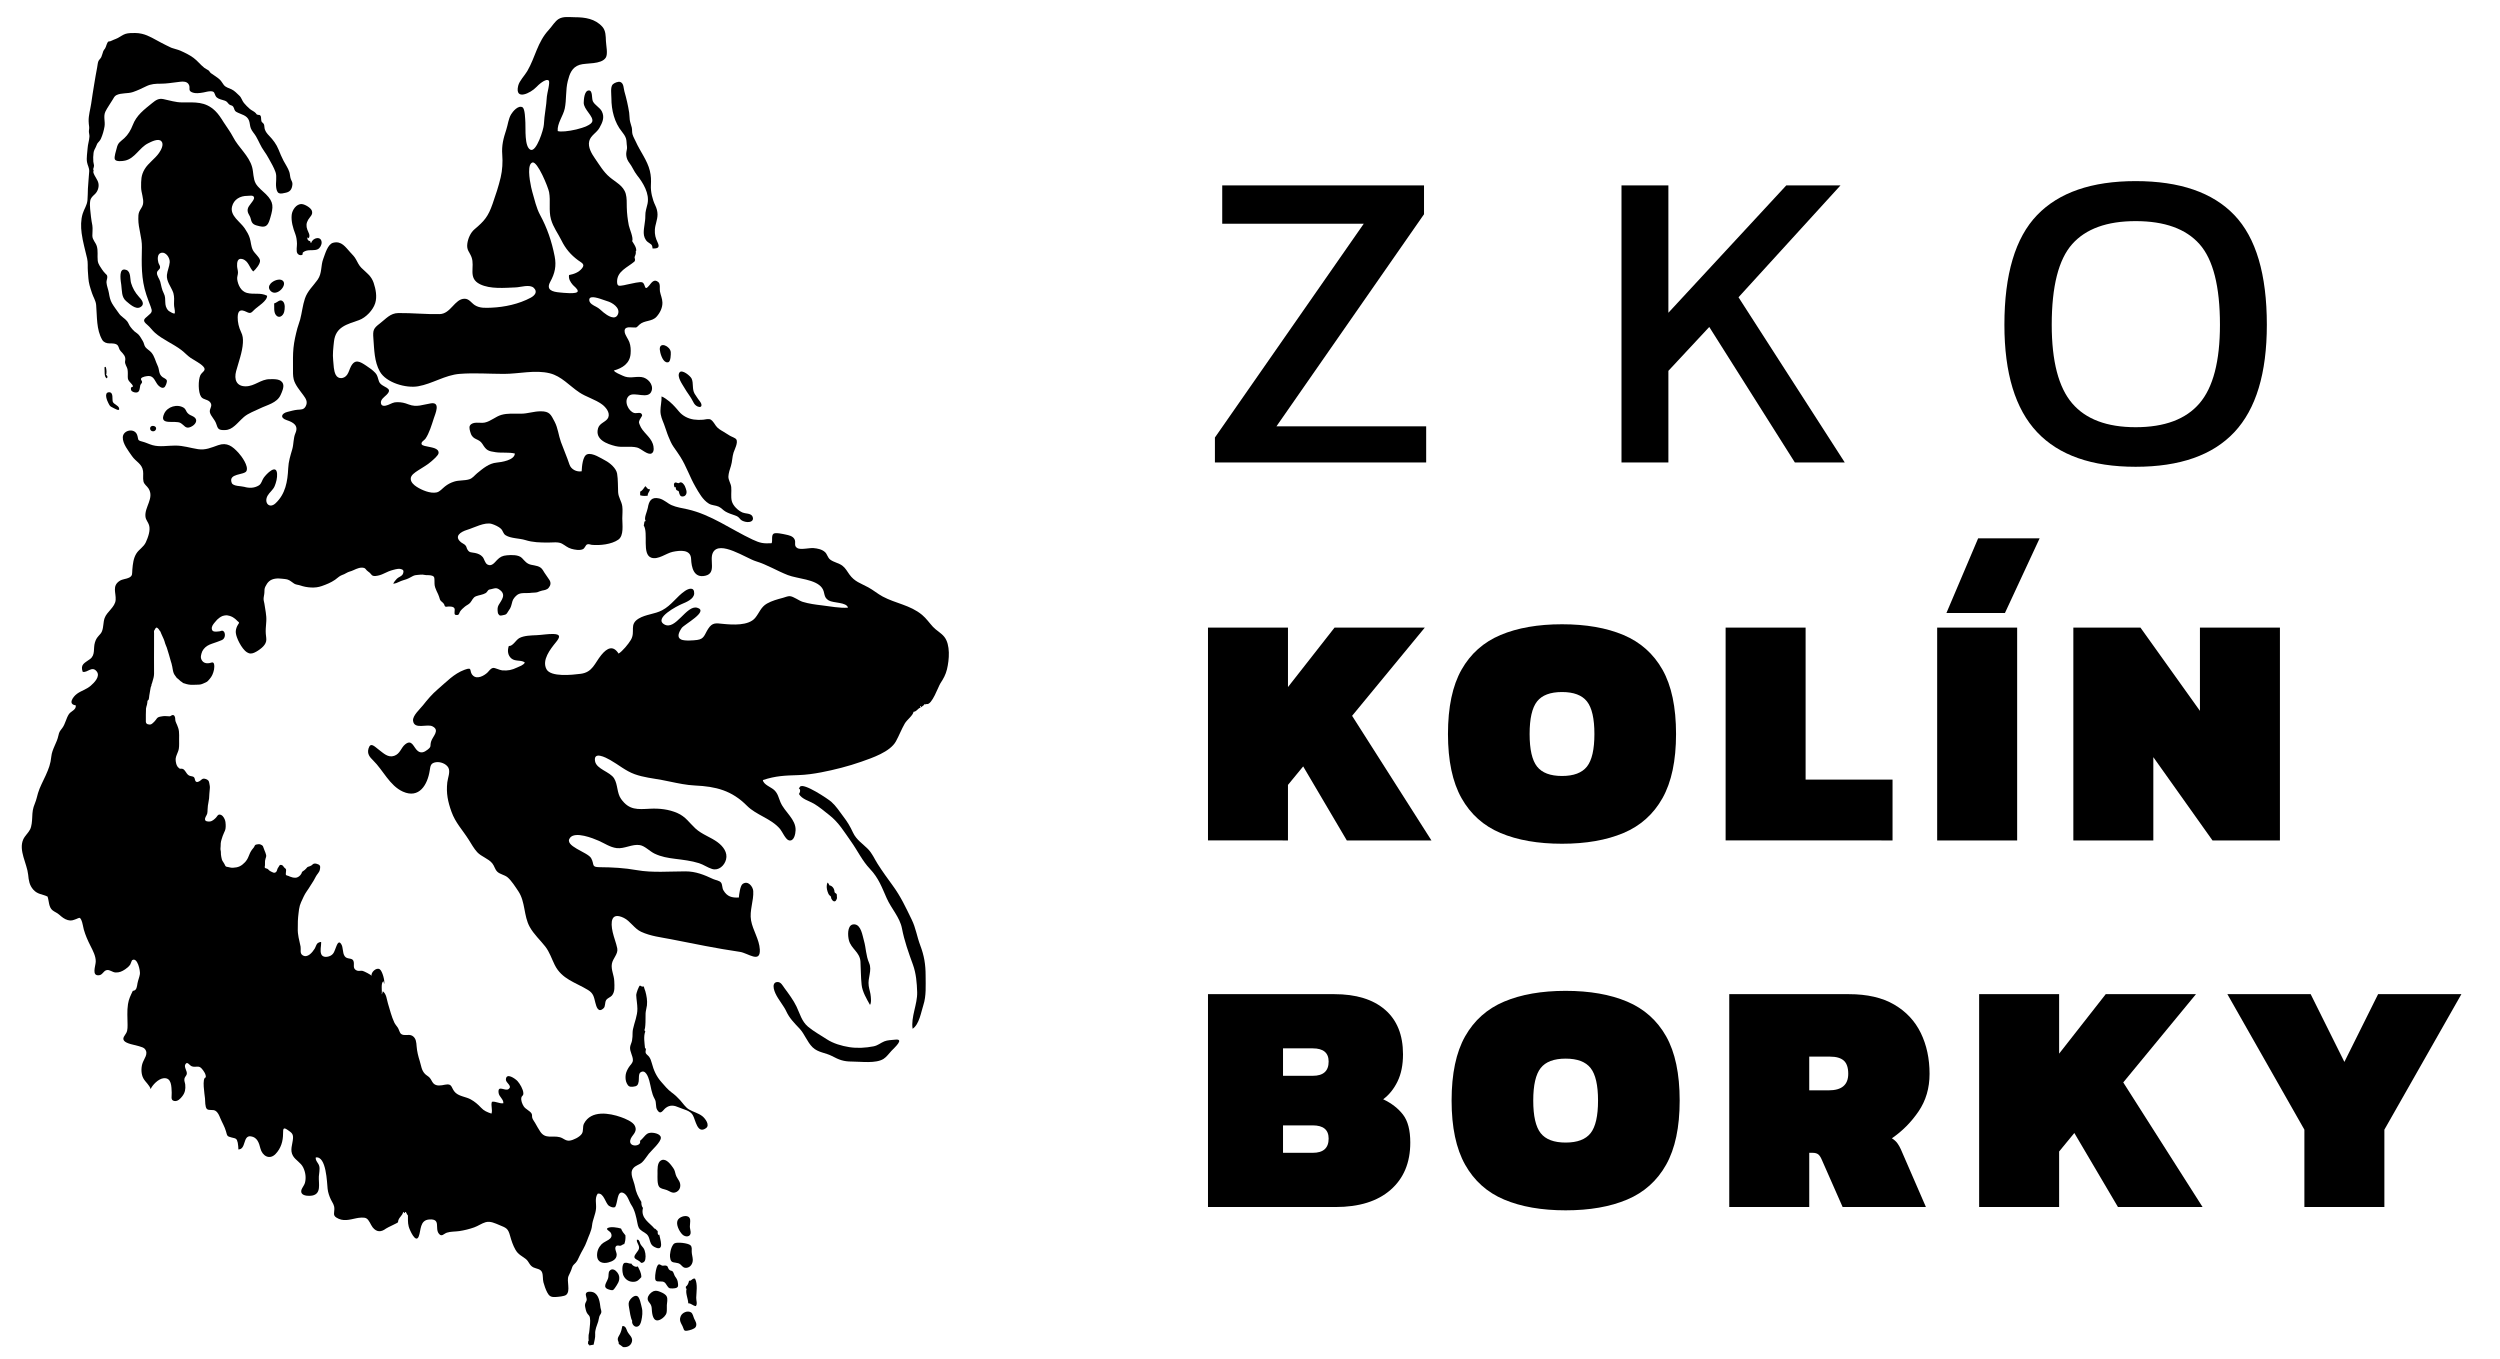 <?xml version="1.0" encoding="utf-8"?>
<!-- Generator: Adobe Illustrator 15.1.0, SVG Export Plug-In . SVG Version: 6.00 Build 0)  -->
<svg version="1.2" baseProfile="tiny" id="Vrstva_1"
	 xmlns="http://www.w3.org/2000/svg" xmlns:xlink="http://www.w3.org/1999/xlink" x="0px" y="0px" width="494.66px"
	 height="268.932px" viewBox="0 0 494.66 268.932" xml:space="preserve">
<g>
	<path fill-rule="evenodd" d="M20.914,72.584c-0.129-0.023-0.135,0.074-0.237,0.08c0.08,0.811-0.14,1.925,0.472,2.202
		c0.234-0.32,0.082-0.505-0.157-0.708C21.111,74.009,21.119,73.027,20.914,72.584z"/>
	<path fill-rule="evenodd" d="M21.504,77.617c-0.985,0.106-0.285,1.734-0.06,2.145c0.267,0.492,0.272,0.623,0.822,0.869
		c0.42,0.188,1.5,0.911,1.294,0.123c-0.146-0.551-1.031-0.748-1.235-1.24c-0.189-0.477,0.21-1.962-0.784-1.899
		C21.531,77.614,21.516,77.617,21.504,77.617z"/>
	<path fill-rule="evenodd" d="M30.205,84.266c-0.701,0.032-0.666,1.037,0.055,1.077c0.659,0.034,0.92-0.886,0.193-1.051
		C30.362,84.272,30.279,84.263,30.205,84.266z"/>
	<path fill-rule="evenodd" d="M127.685,96.188c-0.306,0.403-0.543,0.871-1.022,1.103c0,0.237,0,0.471,0,0.708
		c0.491,0.168,1.11,0.14,1.493,0.077c-0.01-0.585,0.381-0.777,0.475-1.257C128.065,96.859,127.988,96.411,127.685,96.188z"/>
	<path fill-rule="evenodd" d="M110.476,3.795c0.938-0.614,2.162-0.386,3.276-0.386c2.035,0,4.027,0.317,5.43,1.885
		c0.688,0.768,0.668,1.862,0.707,2.833c0.032,0.849,0.434,2.571-0.032,3.285c-0.912,1.4-3.84,0.986-5.174,1.414
		c-1.529,0.491-1.982,1.785-2.342,3.213c-0.448,1.776-0.229,3.647-0.597,5.43c-0.302,1.459-1.524,2.942-1.396,4.461
		c1.093,0.414,6.439-0.634,6.832-1.862c0.333-1.037-1.735-2.428-1.681-3.773c0.021-0.594,0.1-2.334,0.982-2.394
		c0.846-0.057,0.546,1.571,0.831,2.147c0.395,0.794,1.387,1.214,1.776,2.005c0.586,1.188,0.106,2.202-0.488,3.259
		c-0.542,0.962-1.73,1.485-2.011,2.599c-0.309,1.22,0.503,2.542,1.166,3.496c0.873,1.248,1.656,2.613,2.864,3.633
		c1.208,1.02,2.724,1.679,3.193,3.302c0.237,0.82,0.187,1.828,0.204,2.688c0.024,1.2,0.173,2.391,0.4,3.57
		c0.127,0.657,0.971,2.485,0.669,3.119c0.319,0.548,0.897,1.254,0.788,1.968c0-0.042-0.065-0.091-0.079,0
		c0.081,0.551-0.117,0.829-0.237,1.18c0.004,0.26,0.134,0.392,0.08,0.708c-0.061,0.017-0.092,0.065-0.08,0.157
		c-1.417,1.205-3.482,1.925-3.462,4.016c0.012,1.022,0.472,0.817,1.356,0.688c0.338-0.051,0.68-0.18,1.003-0.22
		c0.534-0.072,2.245-0.577,2.682-0.32c0.65,0.383,0.276,1.879,1.337,0.568c0.417-0.514,0.957-1.376,1.788-0.646
		c0.448,0.392,0.217,1.326,0.314,1.831c0.143,0.766,0.462,1.394,0.491,2.188c0.037,1.031-0.456,2.037-1.146,2.813
		c-0.927,1.048-2.411,0.666-3.413,1.594c-0.594,0.551-0.397,0.597-1.251,0.548c-0.823-0.049-1.85-0.168-1.649,0.945
		c0.112,0.628,0.704,1.362,0.928,1.982c0.26,0.725,0.299,1.505,0.236,2.285c-0.15,1.894-1.594,2.839-3.307,3.305
		c0.185,0.397,1.277,0.8,1.729,1.022c1.341,0.66,2.411,0.111,3.745,0.277c1.205,0.151,2.391,1.448,2.003,2.699
		c-0.584,1.888-3.427,0.08-4.491,1.014c-1.128,0.988-0.108,3.065,1.023,3.391c0.553,0.16,1.45-0.346,1.584,0.465
		c0.023,0.137-0.408,0.677-0.48,0.868c-0.211,0.548-0.189,0.489,0.004,1.017c0.525,1.454,2.082,2.273,2.596,3.779
		c0.163,0.468,0.36,1.571-0.254,1.879c-0.779,0.391-2.073-0.974-2.861-1.168c-1.398-0.346-2.879,0.063-4.291-0.286
		c-1.619-0.405-4.104-1.262-3.43-3.544c0.316-1.074,1.662-1.234,2.017-2.122c0.399-0.994-0.537-2.063-1.214-2.568
		c-1.377-1.022-3.141-1.457-4.564-2.419c-1.937-1.305-3.487-3.176-5.794-3.75c-2.912-0.723-6.114,0.12-9.099,0.12
		c-2.882-0.003-5.872-0.231-8.746-0.003c-2.893,0.229-5.369,1.959-8.217,2.456c-2.385,0.417-6.313-0.697-7.569-2.927
		c-1.105-1.965-1.105-4.356-1.276-6.541c-0.126-1.645,0.003-1.991,1.292-2.97c1.175-0.892,2.035-2.037,3.644-2.054
		c2.73-0.029,5.51,0.269,8.178,0.208c2.212-0.049,2.959-3.031,4.924-3.039c0.911-0.006,1.341,0.828,2.03,1.271
		c0.984,0.628,2.152,0.545,3.3,0.497c2.567-0.109,5.434-0.717,7.769-1.977c0.774-0.42,1.434-1.154,0.593-1.948
		c-0.794-0.748-2.596-0.125-3.542-0.088c-2.253,0.088-5.052,0.369-7.083-0.623c-2.489-1.214-0.956-3.428-1.692-5.378
		c-0.39-1.031-0.994-1.356-0.829-2.639c0.135-1.017,0.629-2.188,1.426-2.859c1.995-1.677,2.712-2.559,3.573-5.024
		c0.604-1.725,1.183-3.464,1.604-5.244c0.335-1.408,0.429-3.054,0.314-4.476c-0.148-1.859,0.225-3.23,0.806-5.01
		c0.313-0.957,0.401-2.071,0.935-2.976c0.334-0.565,1.398-1.862,2.247-1.419c0.531,0.28,0.543,2.453,0.586,3.076
		c0.077,1.083-0.226,4.81,1.031,5.344c1.141,0.483,2.582-4.007,2.626-4.99c0.094-1.959,0.494-3.567,0.593-5.547
		c0.025-0.54,0.702-2.885,0.361-3.167c-0.595-0.494-2.097,0.922-2.458,1.308c-1.088,1.163-4.296,2.765-3.578-0.269
		c0.233-0.988,1.286-2.02,1.808-2.919c1.608-2.773,1.977-5.698,4.249-8.143c0.316-0.34,0.644-0.803,0.986-1.228
		C109.859,4.332,110.16,4.003,110.476,3.795z M105.32,37.961c0.442,1.514,0.805,3.208,1.535,4.55c1.426,2.625,2.311,5.252,2.891,8.2
		c0.371,1.896,0.051,3.361-0.866,5.038c-0.896,1.631,0.42,1.994,1.888,2.122c0.614,0.055,3.457,0.395,3.542-0.237
		c0.06-0.434-0.72-0.968-0.962-1.254c-0.497-0.591-0.869-1.163-0.758-1.959c0.945-0.18,1.942-0.517,2.588-1.351
		c0.641-0.822-0.108-1.065-0.794-1.574c-1.445-1.065-2.49-2.291-3.284-3.913c-0.7-1.431-1.629-2.585-2.081-4.193
		c-0.489-1.739-0.044-3.59-0.373-5.37c-0.186-0.997-2.298-6.161-3.292-5.867c-0.246,0.074-0.412,0.294-0.516,0.605
		C104.392,34.117,105.109,37.241,105.32,37.961z M116.591,59.369c0.027,0.683,0.846,1.06,1.337,1.313
		c0.659,0.34,0.952,0.7,1.495,1.146c0.71,0.58,2.352,1.705,2.866,0.297c0.457-1.254-1.18-2.279-2.158-2.542
		c-0.538-0.14-2.277-0.911-3.101-0.754C116.749,58.88,116.576,59.04,116.591,59.369z"/>
	<path fill-rule="evenodd" d="M33.992,9.481c-0.071-0.028-0.143-0.057-0.211-0.088c-0.629-0.289-1.242-0.614-1.858-0.926
		c-1.283-0.648-2.438-1.454-3.854-1.782c-0.428-0.1-0.888-0.154-1.328-0.154c-0.574,0-1.348-0.008-1.891,0.166
		c-0.554,0.177-1.017,0.551-1.528,0.817c-0.271,0.143-0.54,0.237-0.825,0.351c-0.241,0.1-0.475,0.231-0.723,0.314
		c-0.118,0.04-0.231-0.034-0.34,0.054c-0.334,0.271-0.401,0.988-0.648,1.362c-0.125,0.194-0.26,0.297-0.346,0.514
		c-0.151,0.383-0.226,0.811-0.396,1.18c-0.142,0.314-0.451,0.514-0.578,0.828c-0.14,0.354-0.169,0.851-0.244,1.229
		c-0.218,1.082-0.396,2.208-0.581,3.305c-0.221,1.282-0.408,2.57-0.6,3.855c-0.169,1.134-0.539,2.339-0.503,3.476
		c0.011,0.372,0.048,0.737,0.101,1.105c0.051,0.352-0.075,0.688-0.048,1.034c0.021,0.308,0.124,0.585,0.104,0.914
		c-0.042,0.78-0.32,1.525-0.363,2.308c-0.046,0.837-0.257,1.894-0.117,2.728c0.108,0.666,0.472,1.131,0.435,1.845
		c-0.063,1.148-0.206,2.279-0.257,3.416c-0.033,0.757-0.02,1.511-0.088,2.285c-0.09,1.008-0.658,1.728-0.946,2.665
		c-0.379,1.228-0.372,2.59-0.206,3.858c0.223,1.711,0.714,3.356,1.094,5.036c0.18,0.791,0.072,1.66,0.138,2.471
		c0.08,0.951,0.08,1.865,0.335,2.796c0.145,0.537,0.316,1.051,0.49,1.574c0.271,0.825,0.74,1.462,0.816,2.333
		c0.2,2.268,0.009,4.855,1.21,6.906c0.281,0.48,0.854,0.686,1.396,0.686c0.513-0.003,1.361-0.026,1.685,0.431
		c0.235,0.337,0.229,0.746,0.535,1.071c0.547,0.583,1.093,1.085,0.912,1.939c-0.146,0.683,0.371,1.105,0.478,1.762
		c0.074,0.465,0.04,0.962,0.04,1.442c0,0.54,0.148,0.703,0.504,1.105c0.158,0.183,0.584,0.557,0.49,0.797
		c-0.046,0.114-0.256,0.065-0.329,0.183c-0.062,0.1-0.052,0.406-0.009,0.517c0.123,0.294,0.561,0.437,0.838,0.468
		c0.928,0.106,0.83-0.78,0.984-1.417c0.063-0.263,0.342-0.392,0.354-0.66c0.009-0.223-0.309-0.438-0.2-0.68
		c0.163-0.363,1.172-0.511,1.537-0.508c1,0.009,1.236,1.091,1.76,1.734c0.26,0.32,0.818,0.785,1.264,0.534
		c0.291-0.166,0.641-1.103,0.527-1.403c-0.111-0.305-0.594-0.459-0.838-0.64c-0.844-0.625-0.564-1.437-0.982-2.279
		c-0.428-0.868-0.584-1.822-1.223-2.582c-0.332-0.397-0.867-0.671-1.18-1.068c-0.27-0.342-0.276-0.842-0.521-1.211
		c-0.28-0.425-0.516-0.945-0.884-1.311c-0.243-0.24-0.531-0.397-0.797-0.625c-0.283-0.249-0.506-0.542-0.743-0.834
		c-0.297-0.368-0.396-0.782-0.671-1.137c-0.456-0.588-1.171-0.897-1.614-1.542c-0.454-0.663-0.98-1.311-1.379-2.005
		c-0.366-0.631-0.503-1.331-0.62-2.04c-0.113-0.691-0.429-1.391-0.479-2.079c-0.025-0.354,0.136-0.677,0.156-1.025
		c0.028-0.446-0.129-0.503-0.412-0.786c-0.399-0.397-0.791-1.011-1.094-1.497c-0.211-0.343-0.343-0.657-0.386-1.06
		c-0.097-0.962,0.095-1.928-0.186-2.845c-0.223-0.731-0.862-1.231-0.874-2.037c-0.007-0.666,0.099-1.388,0-2.045
		c-0.086-0.566-0.226-1.12-0.277-1.731c-0.085-0.997-0.298-2.102-0.154-3.096c0.098-0.671,0.508-0.957,0.957-1.397
		c0.515-0.505,0.797-1.296,0.691-2.016c-0.123-0.837-0.811-1.454-1.02-2.265c-0.061-0.229,0.201-0.466-0.077-0.628
		c0.065,0.04,0.207-0.574,0.207-0.646c0.003-0.266-0.112-0.568-0.137-0.837c-0.049-0.583-0.026-1.174,0.046-1.753
		c0.05-0.423,0.248-0.771,0.44-1.131c0.122-0.226,0.21-0.585,0.354-0.78c0.237-0.311,0.484-0.479,0.671-0.908
		c0.335-0.76,0.573-1.594,0.707-2.405c0.165-0.997-0.281-2.002,0.182-2.957c0.392-0.8,0.967-1.551,1.414-2.322
		c0.189-0.323,0.381-0.72,0.718-0.897c0.972-0.511,2.277-0.274,3.304-0.628c0.896-0.306,1.757-0.711,2.604-1.131
		c0.988-0.489,1.856-0.523,2.947-0.523c1.109,0,2.15-0.186,3.257-0.314c0.76-0.089,1.899-0.329,2.288,0.56
		c0.273,0.617-0.186,1.08,0.511,1.417c0.704,0.342,1.612,0.206,2.359,0.068c0.497-0.091,1.003-0.263,1.514-0.231
		c0.691,0.04,0.616,0.4,0.868,0.9c0.263,0.52,0.842,0.657,1.353,0.811c0.271,0.085,0.584,0.151,0.815,0.323
		c0.249,0.183,0.363,0.48,0.637,0.637c0.242,0.14,0.499,0.112,0.679,0.363c0.292,0.406,0.147,0.769,0.652,1.057
		c0.893,0.505,2.1,0.614,2.495,1.731c0.17,0.477,0.158,1.002,0.339,1.485c0.217,0.583,0.717,1.068,1.034,1.611
		c0.568,0.977,0.942,2.011,1.61,2.922c0.349,0.477,0.66,1.002,0.945,1.522c0.466,0.842,0.978,1.702,1.303,2.622
		c0.34,0.96-0.021,2.097,0.143,3.105c0.064,0.391,0.166,0.919,0.563,1.083c0.38,0.157,0.87-0.012,1.249-0.08
		c0.915-0.168,1.287-0.671,1.388-1.603c0.054-0.514-0.136-0.648-0.308-1.102c-0.17-0.443-0.15-0.966-0.294-1.405
		c-0.261-0.809-0.772-1.497-1.161-2.248c-0.367-0.708-0.688-1.474-0.983-2.211c-0.415-1.034-1.089-1.928-1.85-2.716
		c-0.364-0.374-0.702-0.78-0.862-1.282c-0.089-0.274-0.064-0.551-0.126-0.823c-0.077-0.351-0.21-0.34-0.457-0.617
		c-0.105-0.117-0.118-0.36-0.14-0.531c-0.031-0.231,0.008-0.548-0.148-0.74c-0.162-0.203-0.332-0.094-0.531-0.163
		c-0.332-0.111-0.163-0.074-0.375-0.311c-0.316-0.357-0.816-0.526-1.178-0.834c-0.411-0.349-0.836-0.78-1.182-1.197
		c-0.382-0.466-0.467-1.04-0.919-1.454c-0.494-0.454-0.926-0.954-1.542-1.245c-0.546-0.26-1.104-0.36-1.506-0.843
		c-0.294-0.354-0.47-0.766-0.815-1.083c-0.53-0.488-1.18-0.851-1.741-1.262c-0.214-0.16-0.298-0.432-0.5-0.568
		c-0.261-0.177-0.554-0.292-0.808-0.489c-0.774-0.603-1.349-1.391-2.137-1.971c-0.806-0.594-1.717-1.028-2.629-1.434
		C35.127,9.781,34.538,9.69,33.992,9.481z"/>
	<path fill-rule="evenodd" d="M124.325,31.94c0.05,0.08,0.102,0.154,0.158,0.229c0.62,0.789,0.948,1.731,1.58,2.52
		c1.199,1.499,2.484,3.616,2.061,5.624c-0.188,0.886-0.458,1.494-0.438,2.411c0.022,1.151-0.337,2.262-0.314,3.399
		c0.012,0.628,0.258,1.337,0.771,1.743c0.64,0.505,0.917,0.411,0.969,1.291c1.085,0.06,1.487-0.2,1.002-1.203
		c-0.395-0.814-0.594-1.545-0.54-2.514c0.061-1.02,0.526-1.937,0.526-2.993c0-0.631-0.175-1.251-0.45-1.816
		c-0.553-1.137-0.929-2.702-0.861-3.959c0.054-1.042,0.037-1.859-0.208-2.874c-0.498-2.065-1.92-3.836-2.782-5.77
		c-0.215-0.479-0.503-0.939-0.648-1.448c-0.126-0.434-0.046-0.906-0.146-1.34c-0.117-0.508-0.326-0.997-0.4-1.52
		c-0.065-0.454-0.046-0.959-0.115-1.425c-0.215-1.414-0.558-2.862-0.95-4.23c-0.164-0.571-0.105-1.568-0.782-1.831
		c-0.429-0.169-1.211,0.163-1.512,0.459c-0.511,0.508-0.271,1.991-0.273,2.728c-0.003,2.379,0.605,4.833,2.082,6.635
		c0.316,0.386,0.651,0.865,0.803,1.337c0.149,0.471,0.104,1.04,0.189,1.525c0.099,0.543-0.148,0.991-0.145,1.548
		C123.906,30.986,124.049,31.503,124.325,31.94z"/>
	<path fill-rule="evenodd" d="M46.113,27.107c1.075,2.099,3.129,3.645,3.774,5.961c0.282,1.008,0.185,2.296,0.705,3.225
		c0.444,0.794,1.377,1.488,2.031,2.139c1.579,1.574,1.475,2.539,0.871,4.616c-0.389,1.331-0.694,2.065-2.105,1.72
		c-0.945-0.231-1.53-0.317-1.754-1.391c-0.18-0.865-0.72-1.1-0.632-1.951c0.084-0.809,1.387-1.74,1.259-2.359
		c-0.104-0.517-0.864-0.314-1.32-0.314c-1.414-0.005-2.665,0.68-3.026,2.105c-0.47,1.845,1.629,2.997,2.518,4.348
		c0.417,0.631,0.754,1.182,0.979,1.888c0.257,0.811,0.229,1.597,0.615,2.382c0.317,0.64,1.306,1.388,1.417,2.022
		c0.12,0.683-0.911,1.879-1.34,2.214c-0.748-0.677-0.917-2.114-2.146-2.454c-0.977-0.271-1.082,0.671-1.048,1.405
		c0.022,0.437,0.177,0.845,0.176,1.274c0,0.448-0.213,0.845-0.153,1.313c0.141,1.111,0.749,2.402,1.914,2.705
		c1.453,0.377,2.625-0.125,3.999,0.56c0.046,1.04-1.843,2.1-2.488,2.739c-0.668,0.66-0.769,0.857-1.591,0.454
		c-1.182-0.583-1.715-0.303-1.739,1.068c-0.019,0.94,0.238,2.045,0.654,2.891c0.365,0.746,0.423,1.314,0.377,2.182
		c-0.095,1.799-0.868,3.836-1.338,5.581c-0.444,1.66,0.063,3.016,1.89,3.01c1.805-0.008,2.981-1.417,4.772-1.417
		c0.924,0,2.255-0.108,2.624,0.945c0.229,0.651-0.239,1.643-0.496,2.202c-0.721,1.577-2.659,1.945-4.096,2.654
		c-1.006,0.494-2.26,0.925-3.125,1.656c-0.63,0.534-1.177,1.183-1.811,1.734c-0.611,0.531-1.166,0.857-1.979,0.88
		c-1.295,0.037-1.39-0.231-1.732-1.277c-0.257-0.783-1.045-1.474-1.229-2.182c-0.199-0.783,0.604-1.251,0.088-1.985
		c-0.473-0.674-1.393-0.508-1.832-1.14c-0.614-0.885-0.598-3.319-0.153-4.27c0.317-0.677,1.335-0.931,0.552-1.751
		c-0.596-0.625-1.731-1.177-2.444-1.656c-0.69-0.466-1.185-1.054-1.864-1.574c-1.648-1.254-3.714-2.071-5.233-3.422
		c-0.56-0.497-0.945-1.105-1.533-1.591c-0.946-0.783-0.714-1.06,0.114-1.731c0.885-0.72,0.945-0.897,0.565-1.888
		c-0.277-0.728-0.583-1.534-0.841-2.305c-1.059-3.165-0.943-6.138-0.882-9.409c0.037-1.894-0.714-3.708-0.711-5.598
		c0-0.517-0.003-0.951,0.177-1.396c0.201-0.503,0.645-0.96,0.752-1.52c0.205-1.08-0.381-2.254-0.378-3.379
		c0-1.417-0.017-2.336,0.707-3.559c0.707-1.186,2.032-2.031,2.838-3.193c0.371-0.534,1.056-1.708,0.457-2.333
		c-0.61-0.637-2.025,0.128-2.603,0.412c-1.724,0.839-2.602,2.984-4.553,3.424c-0.525,0.117-1.833,0.269-2.045-0.26
		c-0.183-0.446,0.269-1.731,0.38-2.219c0.249-1.108,0.712-1.229,1.491-1.948c0.773-0.714,1.301-1.622,1.672-2.593
		c0.759-1.977,2.256-3.062,3.841-4.353c0.763-0.62,1.297-0.977,2.23-0.788c1.269,0.254,2.39,0.651,3.688,0.651
		c2.587,0,4.567-0.22,6.531,1.651c0.656,0.628,1.172,1.425,1.668,2.222c0.018,0.026,0.031,0.052,0.049,0.077
		C44.882,25.188,45.588,26.082,46.113,27.107z M34.238,57.797c-0.418-1.105-1.337-2.142-1.211-3.393
		c0.088-0.848,0.491-1.657,0.554-2.514c0.062-0.822-0.731-2.13-1.726-1.854c-0.773,0.214-0.689,1.325-0.52,1.931
		c0.099,0.352,0.389,0.625,0.334,0.991c-0.055,0.386-0.551,0.56-0.607,0.965c-0.082,0.608,0.495,1.24,0.645,1.811
		c0.218,0.84,0.301,1.563,0.715,2.351c0.591,1.131-0.141,2.322,0.909,3.388c0.087,0.085,1.222,0.817,1.261,0.477
		c0.07-0.591-0.184-1.206-0.162-1.805c0.025-0.72,0.074-1.382-0.114-2.103C34.291,57.952,34.265,57.869,34.238,57.797z"/>
	<path fill-rule="evenodd" d="M60.661,49.591c0.743-0.18,1.562,0.035,2.211-0.277c0.446-0.214,0.788-0.871,0.767-1.357
		c-0.053-1.319-1.755-0.945-2.047,0.077c-0.254,0.072-0.111-0.257-0.236-0.314c-0.355-0.063-0.571-0.266-0.55-0.708
		c0.142-0.014,0.259,0.055,0.261,0.154c0.392-0.605-0.043-1.14-0.252-1.711c-0.259-0.703-0.237-1.299,0.166-1.985
		c0.357-0.605,1.018-1.008,0.709-1.811c-0.216-0.56-1.362-1.239-1.968-1.279c-1.108-0.072-1.912,1.202-2.008,2.133
		c-0.132,1.277,0.263,2.611,0.715,3.791c0.225,0.58,0.305,1.236,0.331,1.888c0.021,0.523-0.209,1.511,0.096,1.954
		c0.168,0.24,0.475,0.403,0.771,0.329c0.495-0.125,0.071-0.34,0.367-0.568C60.204,49.743,60.428,49.646,60.661,49.591z"/>
	<path fill-rule="evenodd" d="M72.991,54.401c-0.437-0.474-0.951-0.871-1.486-1.405c-0.464-0.46-0.747-1.068-1.041-1.62
		c-0.317-0.594-0.691-0.945-1.159-1.454c-0.934-1.005-1.72-2.322-3.385-1.888c-1.089,0.283-1.577,2.197-1.945,3.148
		c-0.543,1.394-0.212,2.859-1.121,4.153c-0.89,1.265-2.013,2.219-2.523,3.748c-0.443,1.319-0.583,2.782-0.939,4.136
		c-0.166,0.625-0.392,1.131-0.552,1.734c-0.334,1.265-0.637,2.573-0.769,3.873c-0.134,1.308-0.097,2.659-0.097,3.996
		c0,0.754-0.034,1.5,0.137,2.219c0.265,1.108,1.244,2.236,1.899,3.139c0.504,0.691,0.939,1.319,0.482,2.196
		c-0.383,0.734-0.931,0.64-1.662,0.706c-0.644,0.06-1.294,0.257-1.937,0.414c-1.218,0.294-1.55,1.177-0.18,1.628
		c1.325,0.437,2.407,1.063,1.743,2.577c-0.432,0.988-0.328,2.142-0.623,3.17c-0.375,1.299-0.743,2.405-0.806,3.779
		c-0.116,2.607-0.544,5.115-2.52,6.946c-1.228,1.134-2.332-0.148-1.557-1.52c0.377-0.671,1.083-1.123,1.402-1.905
		c0.296-0.728,0.522-1.617,0.472-2.419c-0.126-2.025-2.102,0.011-2.658,0.805c-0.344,0.488-0.41,1.163-0.958,1.497
		c-0.914,0.557-1.919,0.557-2.886,0.277c-0.599-0.174-2.198-0.091-2.469-0.771c-0.772-1.965,2.51-1.505,2.914-2.359
		c0.461-0.974-0.956-2.925-1.58-3.602c-1.192-1.293-2.252-2.125-4.009-1.514c-1.391,0.483-2.502,1.022-4.009,0.791
		c-1.546-0.237-2.877-0.711-4.488-0.711c-1.523,0-3.066,0.323-4.504-0.08c-0.7-0.197-1.34-0.542-2.028-0.708
		c-1.095-0.271-0.686-0.408-1.02-1.333c-0.511-1.411-2.776-0.965-2.833,0.468c-0.055,1.285,1.132,2.722,1.807,3.716
		c0.781,1.154,1.986,1.5,2.2,2.968c0.095,0.651-0.062,1.414,0.08,2.051c0.145,0.634,0.677,0.888,1.009,1.417
		c1.182,1.891-0.842,3.682-0.609,5.587c0.083,0.666,0.514,1.025,0.706,1.651c0.323,1.04-0.2,2.437-0.63,3.388
		c-0.427,0.942-1.367,1.422-1.866,2.219c-0.601,0.954-0.71,2.076-0.81,3.205c-0.072,0.808,0.104,1.197-0.631,1.58
		c-0.544,0.283-1.322,0.277-1.883,0.646c-1.538,1.005-0.69,2.342-0.787,3.756c-0.099,1.454-1.747,2.325-2.191,3.625
		c-0.282,0.828-0.191,1.757-0.511,2.579c-0.169,0.432-0.38,0.58-0.651,0.903c-0.365,0.425-0.543,0.671-0.742,1.302
		c-0.375,1.18,0.128,2.474-0.965,3.296c-1.042,0.783-1.986,1.023-1.463,2.525c0.953,0.26,1.816-1.246,2.762-0.089
		c0.788,0.965-0.447,2.233-1.198,2.871c-0.822,0.703-1.844,0.955-2.699,1.577c-0.75,0.548-1.875,2.071-0.243,2.276
		c0.168,0.877-0.936,1.143-1.335,1.725c-0.562,0.826-0.716,1.954-1.328,2.773c-0.466,0.62-0.603,0.709-0.771,1.514
		c-0.298,1.429-1.254,2.662-1.397,4.125c-0.14,1.439-0.511,2.396-1.103,3.716c-0.517,1.157-1.18,2.325-1.531,3.522
		c-0.199,0.676-0.308,1.287-0.59,1.971c-0.468,1.137-0.506,1.696-0.555,2.87c-0.031,0.688-0.101,1.722-0.423,2.348
		c-0.367,0.706-1.022,1.243-1.349,1.962c-0.971,2.162,0.754,4.813,0.969,6.98c0.111,1.111,0.226,2.074,1.025,2.971
		c0.867,0.975,1.836,0.865,2.816,1.369c0.3,0.867,0.202,2.096,0.996,2.721c0.432,0.341,0.875,0.467,1.314,0.86
		c0.508,0.451,1.031,0.886,1.701,1.068c0.729,0.202,1.051,0,1.669-0.214c0.543-0.191,0.674-0.492,1.005,0.214
		c0.243,0.52,0.323,1.302,0.486,1.868c0.334,1.159,0.771,2.15,1.318,3.227c0.475,0.938,1.084,2.068,1.043,3.148
		c-0.031,0.857-0.854,2.818,0.632,2.674c0.769-0.074,0.859-0.9,1.571-1.029c0.585-0.105,1.102,0.457,1.733,0.478
		c0.763,0.026,1.275-0.223,1.884-0.626c0.396-0.262,0.744-0.56,1.01-0.951c0.105-0.16,0.273-0.797,0.387-0.867
		c1.041-0.648,1.621,2.121,1.52,2.762c-0.099,0.617-0.35,1.186-0.475,1.808c-0.115,0.595-0.113,1.471-0.93,1.509
		c-0.438,0.936-0.785,1.57-0.953,2.627c-0.215,1.362-0.085,2.76-0.083,4.127c0,0.886-0.034,1.365-0.552,2.045
		c-1.467,1.932,3.182,1.774,3.953,2.674c0.846,0.985-0.199,1.969-0.491,2.99c-0.25,0.883-0.231,2.037,0.218,2.852
		c0.425,0.768,1.208,1.316,1.436,2.119c0.344-0.786,1.491-2.008,2.519-2.14c1.675-0.214,1.591,1.705,1.652,2.836
		c0.038,0.717-0.276,1.482,0.472,1.651c0.712,0.16,1.271-0.472,1.635-0.949c0.528-0.69,0.658-1.376,0.571-2.281
		c-0.037-0.392-0.251-0.731-0.159-1.174c0.072-0.357,0.369-0.568,0.455-0.886c0.159-0.589-0.596-1.374-0.283-1.934
		c0.411-0.739,0.794,0.214,1.316,0.383c0.832,0.266,1.322-0.283,1.955,0.468c0.38,0.451,0.852,1.1,0.778,1.709
		c-0.811,0.097-0.217,3.43-0.155,4.149c0.041,0.497-0.004,1.748,0.379,2.105c0.394,0.371,1.203,0.042,1.69,0.36
		c0.505,0.324,0.726,0.893,0.948,1.434c0.37,0.894,0.88,1.707,1.14,2.642c0.245,0.88,0.183,0.974,1.091,1.2
		c0.859,0.213,1.037,0.156,1.234,1.042c0.022,0.091,0.195,1.325,0.082,1.319c1.62,0.071,0.869-2.816,2.508-2.585
		c1.28,0.181,1.623,1.328,1.886,2.376c0.372,1.486,1.801,2.371,3.012,1.105c1.056-1.1,1.478-2.514,1.476-4.033
		c0-1.005,0.054-1.313,0.948-0.685c0.717,0.505,1.076,0.723,1.02,1.631c-0.074,1.18-0.68,2.342,0,3.476
		c0.54,0.9,1.548,1.316,2.024,2.311c0.449,0.932,0.602,2.014,0.338,3.022c-0.189,0.72-1.123,1.471-0.571,2.15
		c0.365,0.452,1.448,0.474,1.984,0.374c1.89-0.348,1.263-2.355,1.337-3.781c0.034-0.623,0.234-1.422,0.083-2.045
		c-0.148-0.629-0.775-1.014-0.7-1.72c2.119-0.356,2.221,5.056,2.352,6.206c0.076,0.709,0.337,1.482,0.645,2.12
		c0.345,0.711,0.701,1.034,0.691,1.894c-0.01,0.751-0.306,1.225,0.395,1.671c1.303,0.84,2.591,0.42,3.933,0.138
		c0.485-0.104,1.515-0.24,1.968,0c0.601,0.313,0.877,1.293,1.28,1.796c0.803,1.005,1.693,0.96,2.636,0.245
		c0.311-0.236,2.371-1.125,2.378-1.256c0.056-0.966,0.861-1.183,1.024-2.045c0.149,0.039,0.121,0.223,0.314,0.236
		c-0.032-0.002,0.081-0.234,0.076-0.236c0.301,0.031,0.206,0.365,0.552,0.708c0.028,0.605-0.068,1.371,0.157,2.205
		c0.182,0.668,1.383,3.407,1.973,1.954c0.485-1.194,0.17-3.254,2.12-3.371c2.365-0.146,0.989,1.754,1.888,2.836
		c0.564,0.68,0.932-0.012,1.574-0.225c0.748-0.246,1.658-0.189,2.455-0.309c1-0.152,1.989-0.395,2.943-0.734
		c0.781-0.277,1.494-0.806,2.271-1.025c0.932-0.266,1.879,0.226,2.734,0.574c1.345,0.554,1.691,0.65,2.088,2.09
		c0.264,0.961,0.581,1.934,1.082,2.8c0.565,0.972,1.227,1.18,2.038,1.819c0.653,0.514,0.686,1.263,1.513,1.665
		c0.579,0.282,1.426,0.266,1.701,0.972c0.23,0.591,0.113,1.351,0.273,1.968c0.16,0.605,0.436,1.402,0.727,1.968
		c0.383,0.74,0.711,0.994,1.633,0.948c0.49-0.026,1.762-0.123,2.128-0.417c0.952-0.763,0.032-2.754,0.487-3.756
		c0.275-0.608,0.499-1.003,0.693-1.654c0.148-0.502,0.413-0.6,0.716-0.953c0.346-0.403,0.472-0.712,0.711-1.243
		c0.463-1.017,1.122-1.934,1.483-2.996c0.354-1.04,0.93-2.028,1.041-3.147c0.117-1.156,0.685-2.15,0.786-3.305
		c0.095-1.045-0.296-2.07,0.33-2.977c1.242-0.236,1.532,2,2.268,2.426c0.393,0.229,0.767,0.394,1.18,0.236
		c0.553-0.819,0.337-3.391,1.635-2.805c0.849,0.38,1.114,1.705,1.595,2.41c0.659,0.969,0.965,2.4,1.178,3.539
		c0.145,0.766,0.267,1.16,0.939,1.598c0.768,0.496,1.152,0.616,1.424,1.53c0.209,0.697,0.285,1.237,1.016,1.614
		c2.095,1.088,1.094-1.614,0.947-2.457c-0.063,0.015-0.078,0.078-0.154,0.078c-0.172-0.146-0.169-0.463-0.16-0.789
		c-0.268-0.1-0.297-0.434-0.629-0.471c-0.916-1.143-2.802-2.02-2.282-4.091c-0.269-0.266-0.341-0.845-0.313-1.179
		c-0.648-1.078-1.065-1.88-1.28-3.105c-0.18-1.037-1.113-2.527-0.374-3.504c0.491-0.652,1.214-0.709,1.791-1.231
		c0.457-0.415,0.961-1.231,1.338-1.702c0.528-0.663,2.475-2.365,2.378-3.208c-0.089-0.78-1.511-1.011-2.11-0.931
		c-0.476,0.063-0.617,0.193-0.957,0.5c-0.074,0.068-1.028,1.19-1.075,1.07c0.448,1.131-2.208,1.389-1.914-0.086
		c0.21-1.051,1.513-1.514,0.93-2.833c-0.368-0.837-1.953-1.466-2.762-1.754c-2.291-0.813-5.909-1.431-7.317,1.276
		c-0.338,0.652-0.035,1.439-0.449,2.046c-0.425,0.622-1.668,1.239-2.404,1.328c-0.797,0.095-1.198-0.485-1.926-0.677
		c-1.49-0.389-2.855,0.426-3.877-1.104c-0.349-0.521-0.682-1.127-1-1.688c-0.177-0.311-0.455-0.66-0.572-1.002
		c-0.098-0.286,0.009-0.605-0.136-0.869c-0.323-0.574-1.173-0.848-1.558-1.439c-0.301-0.465-0.595-1.188-0.466-1.748
		c0.093-0.399,0.407-0.297,0.388-0.873c-0.022-0.727-0.678-1.854-1.162-2.386c-0.428-0.468-2.259-1.773-2.293-0.282
		c-0.018,0.654,1.371,1.248,0.522,1.871c-0.683,0.502-2.195-0.943-1.962,0.771c0.103,0.757,1.025,1.263,0.932,2.03
		c-0.783,0.126-1.483-0.425-2.258-0.291c-0.268,0.763,0.189,1.6-0.088,2.342c-0.868-0.297-1.479-0.542-2.063-1.174
		c-0.611-0.659-1.251-1.196-2.027-1.633c-0.941-0.529-2.194-0.574-3.01-1.312c-0.933-0.843-0.508-1.928-2.115-1.6
		c-0.709,0.148-1.669,0.354-2.259-0.251c-0.331-0.343-0.448-0.834-0.806-1.186c-0.279-0.277-0.605-0.42-0.881-0.705
		c-0.698-0.727-0.738-1.614-1.024-2.52c-0.308-0.977-0.545-1.914-0.625-2.939c-0.061-0.757-0.089-1.616-0.854-2.076
		c-0.705-0.423-1.689,0.125-2.265-0.408c-0.238-0.221-0.397-0.895-0.595-1.191c-0.236-0.354-0.531-0.662-0.713-1.054
		c-0.546-1.163-0.866-2.508-1.243-3.736c-0.263-0.851-0.271-1.833-1.017-2.433c-0.063,0.176-0.1,0.477-0.223,0.622
		c0.123-0.708-0.222-2.12,0.314-2.599c0.078,0.005,0.146,0.508,0.168,0.57c0.194-0.563-0.331-2.562-0.857-2.928
		c-0.665-0.463-1.824,0.629-1.616,1.314c-0.071-0.231-1.535-0.948-1.786-1.003c-0.364-0.079-0.78,0.083-1.118-0.054
		c-0.988-0.412-0.42-1.205-0.694-1.917c-0.266-0.686-1.257-0.245-1.729-0.929c-0.5-0.725-0.234-1.733-0.724-2.453
		c-0.525-0.771-0.85,0.317-1.026,0.74c-0.26,0.628-0.363,1.217-0.999,1.582c-0.56,0.322-1.604,0.463-1.895-0.274
		c-0.277-0.705,0.004-1.642-0.011-2.348c-0.004-0.194-0.598,0.091-0.671,0.146c-0.292,0.221-0.418,0.8-0.621,1.123
		c-0.46,0.73-1.402,1.908-2.376,1.299c-0.608-0.383-0.301-1.145-0.408-1.717c-0.264-1.373-0.606-2.256-0.552-3.684
		c0.019-0.463-0.001-0.923,0.015-1.383c0.017-0.52,0.076-1.037,0.137-1.554c0.057-0.503,0.114-1.017,0.254-1.505
		c0.126-0.438,0.33-0.846,0.521-1.257c0.16-0.346,0.313-0.697,0.504-1.028c0.213-0.369,0.473-0.715,0.707-1.071
		c0.342-0.515,0.674-1.036,0.992-1.567c0.169-0.277,0.316-0.561,0.462-0.85c0.102-0.199,0.243-0.373,0.378-0.553
		c0.163-0.218,0.317-0.44,0.383-0.709c0.047-0.188,0.073-0.4,0.076-0.594c0-0.252-0.137-0.397-0.355-0.506
		c-0.234-0.111-0.541-0.203-0.806-0.168c-0.234,0.031-0.362,0.217-0.543,0.351c-0.194,0.144-0.415,0.197-0.643,0.271
		c-0.21,0.065-0.287,0.188-0.42,0.354c-0.171,0.208-0.394,0.371-0.618,0.52c-0.099,0.065-0.18,0.1-0.222,0.209
		c-0.038,0.094-0.063,0.199-0.111,0.288c-0.235,0.429-0.68,0.797-1.187,0.806c-0.35,0.012-0.729-0.078-1.051-0.212
		c-0.221-0.095-0.398-0.194-0.633-0.237c-0.231-0.045-0.221-0.214-0.203-0.416c0.018-0.178,0.021-0.355,0.046-0.531
		c0.031-0.238-0.043-0.363-0.229-0.512c-0.084-0.068-0.169-0.135-0.229-0.223c-0.058-0.08-0.097-0.172-0.169-0.237
		c-0.125-0.123-0.394-0.229-0.565-0.151c-0.14,0.063-0.201,0.269-0.288,0.386c-0.136,0.186-0.226,0.325-0.283,0.552
		c-0.059,0.239-0.161,0.482-0.411,0.57c-0.234,0.083-0.442-0.028-0.646-0.134c-0.174-0.092-0.374-0.169-0.522-0.303
		c-0.146-0.132-0.22-0.263-0.414-0.341c-0.15-0.057-0.435-0.064-0.469-0.26c-0.02-0.128,0.037-0.282,0.05-0.41
		c0.016-0.148,0.012-0.298,0.002-0.446c-0.015-0.297,0.008-0.557,0.1-0.84c0.071-0.233,0.178-0.472,0.132-0.723
		c-0.058-0.317-0.206-0.628-0.321-0.925c-0.073-0.189-0.147-0.377-0.213-0.568c-0.03-0.086-0.049-0.18-0.095-0.258
		c-0.094-0.171-0.298-0.279-0.471-0.354c-0.207-0.089-0.383-0.089-0.601-0.037c-0.137,0.031-0.325,0.039-0.442,0.129
		c-0.132,0.096-0.17,0.297-0.257,0.428c-0.12,0.183-0.281,0.337-0.41,0.514c-0.297,0.408-0.481,0.832-0.658,1.297
		c-0.172,0.457-0.405,0.834-0.736,1.191c-0.292,0.312-0.652,0.614-1.042,0.797c-0.424,0.197-0.86,0.254-1.323,0.279
		c-0.329,0.021-0.63-0.063-0.945-0.137c-0.172-0.04-0.409-0.034-0.525-0.183c-0.088-0.111-0.135-0.263-0.197-0.386
		c-0.066-0.131-0.141-0.257-0.228-0.374c-0.136-0.191-0.244-0.343-0.302-0.571c-0.079-0.314-0.148-0.643-0.18-0.963
		c-0.025-0.273,0.015-0.554-0.06-0.819c-0.071-0.257-0.012-0.552,0-0.817c0.01-0.197,0.004-0.396,0.02-0.594
		c0.021-0.246,0.085-0.488,0.154-0.726c0.144-0.472,0.286-0.939,0.506-1.385c0.117-0.231,0.226-0.466,0.274-0.723
		c0.051-0.271,0.051-0.552,0.044-0.825c-0.01-0.363-0.047-0.709-0.185-1.049c-0.168-0.426-0.511-0.942-1.015-0.969
		c-0.38-0.02-0.499,0.387-0.725,0.615c-0.317,0.322-0.748,0.719-1.222,0.754c-0.298,0.02-0.892,0.017-0.94-0.375
		c-0.054-0.442,0.325-0.791,0.432-1.19c0.063-0.243,0.057-0.506,0.069-0.755c0.014-0.271,0.029-0.542,0.062-0.811
		c0.059-0.491,0.199-0.969,0.241-1.463c0.054-0.602,0.045-1.202,0.133-1.802c0.063-0.429-0.005-0.797-0.1-1.214
		c-0.04-0.178-0.078-0.365-0.203-0.506c-0.124-0.14-0.311-0.229-0.485-0.291c-0.196-0.068-0.417-0.111-0.616-0.029
		c-0.17,0.072-0.298,0.212-0.438,0.326c-0.229,0.184-0.72,0.471-0.957,0.151c-0.125-0.171-0.131-0.408-0.208-0.603
		c-0.077-0.199-0.218-0.3-0.423-0.352c-0.274-0.065-0.543-0.086-0.783-0.254c-0.252-0.18-0.411-0.451-0.582-0.703
		c-0.15-0.217-0.317-0.457-0.583-0.545c-0.151-0.049-0.291-0.025-0.445-0.023c-0.108,0.006-0.164-0.043-0.25-0.103
		c-0.213-0.159-0.374-0.365-0.472-0.614c-0.154-0.395-0.236-0.908-0.198-1.328c0.028-0.273,0.143-0.537,0.241-0.794
		c0.136-0.356,0.308-0.7,0.373-1.083c0.108-0.639,0.051-1.322,0.06-1.971c0.006-0.502,0.024-1.014-0.032-1.514
		c-0.047-0.428-0.193-0.842-0.36-1.236c-0.102-0.242-0.229-0.48-0.31-0.734c-0.053-0.168-0.061-0.337-0.066-0.514
		c-0.014-0.322-0.145-0.811-0.57-0.726c-0.147,0.031-0.246,0.138-0.371,0.202c-0.125,0.066-0.258,0.049-0.392,0.032
		c-0.478-0.054-0.935-0.058-1.405,0.037c-0.212,0.04-0.432,0.06-0.623,0.165c-0.226,0.126-0.342,0.32-0.485,0.525
		c-0.185,0.261-0.433,0.494-0.677,0.7c-0.188,0.157-0.357,0.231-0.605,0.206c-0.175-0.02-0.389-0.046-0.524-0.172
		c-0.198-0.183-0.17-0.511-0.16-0.754c0.016-0.352,0.015-0.693,0-1.043c-0.01-0.256,0.027-0.511,0.022-0.765
		c-0.004-0.28-0.008-0.522,0.086-0.792c0.096-0.271,0.159-0.551,0.19-0.836c0.011-0.105-0.009-0.258,0.046-0.352
		c0.048-0.086,0.174-0.123,0.213-0.217c0.01-0.023,0.002-0.078,0.013-0.111c0.019-0.052,0.04-0.089,0.046-0.146
		c0.021-0.183,0.031-0.365,0.063-0.548c0.068-0.437,0.134-0.868,0.223-1.306c0.022-0.123,0.031-0.248,0.071-0.365
		c0.031-0.097,0.103-0.188,0.123-0.286c0.011-0.06-0.001-0.117,0.009-0.177c0.022-0.123,0.093-0.231,0.127-0.349
		c0.047-0.174,0.1-0.348,0.146-0.522c0.055-0.22,0.138-0.423,0.172-0.646c0.031-0.217,0.076-0.431,0.071-0.651
		c-0.006-0.246-0.001-0.491-0.001-0.74c0.004-1.619-0.02-3.242,0.001-4.861c0.009-0.514,0.006-1.028,0-1.542
		c-0.001-0.305,0-0.608,0.003-0.914c0.002-0.126-0.04-0.309-0.006-0.429c0.02-0.074,0.089-0.134,0.123-0.2
		c0.028-0.052,0.041-0.108,0.074-0.157c0.053-0.083,0.143-0.229,0.229-0.277c0.095-0.049,0.196,0.017,0.273,0.068
		c0.177,0.123,0.282,0.306,0.391,0.485c0.046,0.072,0.112,0.129,0.16,0.2c0.059,0.085,0.086,0.183,0.114,0.283
		c0.04,0.134,0.102,0.249,0.166,0.371c0.145,0.28,0.267,0.58,0.393,0.869c0.118,0.269,0.189,0.542,0.27,0.825
		c0.077,0.292,0.24,0.554,0.333,0.843c0.155,0.485,0.292,0.977,0.447,1.462c0.137,0.423,0.224,0.854,0.362,1.274
		c0.052,0.151,0.107,0.3,0.141,0.454c0.02,0.091,0.025,0.186,0.057,0.274c0.068,0.208,0.092,0.403,0.129,0.623
		c0.025,0.163,0.061,0.325,0.091,0.488c0.037,0.191,0.089,0.346,0.16,0.528c0.114,0.294,0.336,0.497,0.494,0.763
		c0.065,0.108,0.132,0.168,0.238,0.237c0.133,0.083,0.24,0.214,0.367,0.314c0.117,0.091,0.198,0.206,0.327,0.292
		c0.092,0.06,0.347,0.137,0.336,0.274c0.537,0.174,1.054,0.352,1.625,0.374c0.365,0.015,0.729-0.005,1.091-0.017
		c0.238-0.008,0.483-0.003,0.719-0.037c0.386-0.057,0.764-0.269,1.118-0.417c0.352-0.146,0.551-0.403,0.785-0.691
		c0.201-0.249,0.392-0.492,0.518-0.789c0.146-0.343,0.282-0.703,0.342-1.071c0.058-0.348,0.085-0.759-0.002-1.102
		c-0.086-0.323-0.303-0.354-0.585-0.251c-0.483,0.177-1.167,0.186-1.575-0.177c-0.226-0.2-0.394-0.502-0.431-0.803
		c-0.036-0.274,0.042-0.563,0.106-0.825c0.153-0.637,0.598-1.174,1.146-1.525c0.562-0.36,1.256-0.508,1.87-0.751
		c0.341-0.137,0.702-0.246,1.035-0.4c0.269-0.128,0.436-0.337,0.529-0.617c0.089-0.274,0.077-0.571-0.022-0.842
		c-0.086-0.22-0.304-0.443-0.565-0.383c-0.125,0.028-0.234,0.088-0.365,0.111c-0.169,0.026-0.339,0.046-0.511,0.054
		c-0.244,0.012-0.525,0.031-0.755-0.06c-0.185-0.077-0.275-0.249-0.308-0.437c-0.085-0.522,0.271-0.942,0.579-1.316
		c0.15-0.183,0.3-0.369,0.465-0.537c0.138-0.137,0.286-0.26,0.441-0.371c0.2-0.149,0.41-0.28,0.645-0.366
		c0.125-0.043,0.251-0.071,0.38-0.094c0.117-0.017,0.231-0.026,0.349-0.034c0.048-0.003,0.103-0.009,0.15-0.003
		c0.041,0.008,0.074,0.022,0.113,0.031c0.113,0.023,0.225,0.037,0.337,0.066c0.11,0.028,0.219,0.063,0.324,0.108
		c0.218,0.088,0.42,0.194,0.607,0.337c0.179,0.134,0.365,0.263,0.515,0.431c0.075,0.083,0.152,0.163,0.24,0.234
		c0.079,0.06,0.2,0.128,0.223,0.237c0.024,0.117-0.082,0.237-0.146,0.325c-0.089,0.123-0.157,0.251-0.22,0.389
		c-0.188,0.417-0.306,0.854-0.26,1.314c0.031,0.297,0.114,0.588,0.213,0.868c0.134,0.383,0.304,0.751,0.494,1.108
		c0.205,0.388,0.438,0.765,0.709,1.111c0.227,0.289,0.483,0.563,0.79,0.763c0.228,0.146,0.484,0.243,0.756,0.243
		c0.247,0,0.488-0.077,0.711-0.177c0.255-0.111,0.494-0.254,0.729-0.405c0.253-0.166,0.498-0.346,0.727-0.545
		c0.398-0.349,0.771-0.78,0.876-1.311c0.043-0.226,0.034-0.457,0.012-0.686c-0.027-0.263-0.066-0.526-0.085-0.792
		c-0.05-0.685,0.013-1.374,0.07-2.059c0.011-0.151,0.022-0.303,0.031-0.454c0.07-1.151-0.223-2.291-0.377-3.431
		c-0.046-0.334-0.16-0.588-0.16-0.931c0-0.429,0.14-0.826,0.157-1.249c0.023-0.477-0.019-0.805,0.211-1.237
		c0.203-0.385,0.381-0.705,0.71-1c0.675-0.6,1.685-0.634,2.532-0.528c0.371,0.045,0.828,0.065,1.18,0.183
		c0.457,0.148,0.867,0.551,1.273,0.8c0.361,0.223,0.823,0.217,1.203,0.354c0.662,0.234,1.377,0.366,2.096,0.403
		c0.786,0.037,1.434-0.034,2.164-0.289c0.933-0.328,1.798-0.677,2.615-1.239c0.383-0.263,0.66-0.56,1.065-0.789
		c0.231-0.131,0.47-0.2,0.72-0.308c0.348-0.151,0.662-0.395,1.033-0.5c0.309-0.086,0.585-0.191,0.883-0.329
		c0.619-0.283,1.346-0.611,2.037-0.414c0.263,0.077,0.354,0.303,0.526,0.474c0.176,0.174,0.404,0.323,0.596,0.48
		c0.166,0.134,0.272,0.346,0.426,0.474c0.211,0.174,0.5,0.186,0.76,0.16c0.56-0.054,1.116-0.231,1.622-0.485
		c0.629-0.317,1.226-0.565,1.908-0.737c0.602-0.151,1.176-0.332,1.771-0.015c0.32,0.169,0.169,0.737-0.02,0.997
		c-0.251,0.343-0.777,0.465-1.089,0.78c-0.232,0.234-0.621,0.697-0.725,1c0.411-0.043,0.822-0.197,1.182-0.383
		c0.447-0.229,0.94-0.343,1.411-0.505c0.481-0.168,0.882-0.428,1.335-0.657c0.291-0.143,0.625-0.186,0.947-0.208
		c0.306-0.023,0.613-0.063,0.92-0.054c0.272,0.008,0.512,0.111,0.777,0.108c0.408-0.006,1.109-0.02,1.425,0.286
		c0.153,0.148,0.148,0.448,0.158,0.654c0.027,0.577-0.041,0.963,0.15,1.52c0.154,0.454,0.362,0.874,0.574,1.314
		c0.159,0.326,0.241,0.663,0.35,1c0.133,0.415,0.581,0.568,0.813,0.94c0.11,0.18,0.077,0.417,0.297,0.517
		c0.151,0.065,0.36-0.023,0.518-0.023c0.384-0.006,1.054-0.037,1.257,0.374c0.148,0.3-0.127,0.991,0.111,1.226
		c0.103,0.103,0.508,0.097,0.624,0.034c0.184-0.1,0.249-0.426,0.345-0.597c0.219-0.377,0.659-0.754,0.99-1.028
		c0.336-0.277,0.754-0.425,1.045-0.762c0.423-0.489,0.506-1.031,1.156-1.286c0.59-0.231,1.372-0.291,1.915-0.631
		c0.223-0.14,0.308-0.369,0.482-0.549c0.169-0.171,0.306-0.151,0.54-0.206c0.659-0.143,1.005-0.374,1.616,0.023
		c0.552,0.357,0.941,0.854,0.759,1.531c-0.16,0.583-0.564,1.071-0.855,1.588c-0.26,0.462-0.222,0.957-0.151,1.468
		c0.028,0.208,0.142,0.389,0.296,0.52c0.227,0.191,0.696-0.011,0.955-0.045c0.311-0.043,0.511-0.203,0.67-0.5
		c0.149-0.28,0.358-0.511,0.512-0.792c0.249-0.459,0.303-0.945,0.461-1.431c0.154-0.474,0.477-0.84,0.848-1.163
		c0.556-0.48,1.314-0.445,1.996-0.443c0.336,0,0.676-0.011,1.008-0.06c0.357-0.049,0.758,0,1.106-0.117
		c0.312-0.103,0.589-0.251,0.925-0.314c0.453-0.083,0.957-0.16,1.271-0.534c0.413-0.488,0.506-1.025,0.157-1.568
		c-0.408-0.648-0.884-1.231-1.266-1.899c-0.528-0.914-1.474-0.902-2.376-1.111c-0.855-0.197-1.198-0.717-1.782-1.323
		c-0.66-0.683-2.091-0.62-2.952-0.548c-0.902,0.074-1.389,0.323-1.989,0.942c-0.483,0.5-1.053,1.34-1.89,0.889
		c-0.51-0.277-0.611-1.094-0.958-1.5c-0.395-0.463-0.935-0.668-1.494-0.786c-0.779-0.166-1.125,0.003-1.539-0.729
		c-0.194-0.34-0.098-0.511-0.432-0.848c-0.188-0.188-0.54-0.329-0.766-0.508c-1.52-1.203-0.134-2.1,1.179-2.497
		c1.355-0.408,3.478-1.591,4.877-1.162c0.537,0.166,1.395,0.545,1.797,0.948c0.471,0.468,0.402,0.974,0.965,1.311
		c1.035,0.628,2.681,0.563,3.851,0.926c1.524,0.477,2.922,0.494,4.572,0.494c0.831,0,1.961-0.174,2.683,0.214
		c0.691,0.377,1.075,0.797,1.87,1.025c0.626,0.18,1.632,0.369,2.267,0.08c0.398-0.18,0.52-0.782,0.821-0.937
		c0.314-0.16,0.639,0.042,0.942,0.071c1.608,0.16,3.919-0.089,5.25-1.02c1.146-0.8,0.793-2.962,0.793-4.216
		c0-0.771,0.104-1.617,0-2.382c-0.139-1.02-0.766-1.731-0.824-2.811c-0.066-1.217,0-2.445-0.2-3.656
		c-0.173-1.045-1.374-2.094-2.338-2.599c-0.851-0.443-2.514-1.577-3.563-1.237c-0.925,0.297-1.066,2.468-1.112,3.37
		c-1.017,0.177-2.101-0.391-2.412-1.334c-0.499-1.508-1.142-2.95-1.688-4.456c-0.484-1.328-0.579-2.742-1.259-4.036
		c-0.74-1.411-0.986-2.042-2.734-2.045c-1.417,0-2.551,0.474-3.934,0.474c-1.292,0-2.673-0.105-3.853,0.234
		c-1.168,0.334-2.098,1.268-3.296,1.522c-0.876,0.186-2.344-0.312-2.925,0.583c-0.243,0.377,0.009,1.108,0.14,1.517
		c0.451,1.411,1.628,1.002,2.319,2.125c0.778,1.266,1.116,1.434,2.653,1.646c1.245,0.174,2.56-0.04,3.771,0.254
		c-0.058,1.326-2.681,1.711-3.61,1.797c-1.514,0.14-2.696,1.16-3.859,2.108c-0.517,0.425-0.885,0.991-1.567,1.199
		c-0.926,0.289-2.031,0.146-2.974,0.452c-0.719,0.231-1.25,0.511-1.825,0.962c-0.547,0.429-1.004,1.042-1.655,1.18
		c-1.252,0.266-2.941-0.471-3.948-1.12c-0.533-0.343-1.142-0.874-1.165-1.554c-0.029-0.749,0.842-1.268,1.416-1.657
		c0.889-0.603,1.841-1.074,2.653-1.805c0.354-0.317,1.402-1.171,1.441-1.654c0.078-0.977-1.407-1.1-2.065-1.265
		c-0.293-0.074-1.166-0.166-1.288-0.477c-0.181-0.457,0.536-0.783,0.744-1.083c0.75-1.065,1.257-2.785,1.658-4.024
		c0.31-0.959,1.39-3.285-0.547-2.991c-1.612,0.246-2.8,0.843-4.419,0.223c-0.828-0.317-1.374-0.452-2.27-0.454
		c-0.801-0.003-1.112,0.283-1.811,0.548c-0.563,0.22-1.341,0.365-1.415-0.392c-0.068-0.694,0.663-1.162,1.097-1.588
		c1.574-1.545-0.979-1.368-1.471-2.662c-0.266-0.694-0.228-1.16-0.783-1.748c-0.502-0.531-1.14-0.968-1.758-1.379
		c-1.201-0.797-2.187-1.402-3.006,0.14c-0.295,0.554-0.42,1.177-0.769,1.665c-0.591,0.837-1.776,0.922-2.245,0.006
		c-0.432-0.843-0.405-1.931-0.508-2.854c-0.135-1.226,0.025-2.497,0.156-3.719c0.323-2.977,2.644-3.411,4.959-4.25
		c1.359-0.492,2.771-1.974,3.203-3.359c0.4-1.293,0.104-2.773-0.309-4.016C73.703,55.298,73.376,54.821,72.991,54.401z"/>
	<path fill-rule="evenodd" d="M53.554,56.101c-0.38,0.422-0.5,0.959-0.007,1.474c1.221,1.263,3.524-1.282,2.315-2.099
		C55.299,55.096,54.13,55.467,53.554,56.101z"/>
	<path fill-rule="evenodd" d="M131.811,71.665c0.136,0.046,0.281,0.051,0.441,0.003c0.451-0.137,0.505-1.563,0.468-1.994
		c-0.097-1.188-2.296-2.185-2.168-0.494C130.598,69.779,131.027,71.396,131.811,71.665z"/>
	<path fill-rule="evenodd" d="M137.896,78.6c-0.157-0.226-0.32-0.457-0.454-0.691c-0.548-0.942-0.179-2.054-0.587-2.979
		c-0.247-0.554-1.916-1.911-2.402-1.237c-0.597,0.823,0.613,2.417,0.981,3.073c0.531,0.943,1.229,1.737,1.706,2.716
		c0.222,0.454,0.446,0.751,0.919,0.96c0.454,0.197,0.881,0.074,0.696-0.543c-0.09-0.3-0.438-0.674-0.616-0.942
		C138.062,78.836,137.979,78.719,137.896,78.6z"/>
	<path fill-rule="evenodd" d="M131.232,78.588c-0.117-0.063-0.233-0.114-0.338-0.148c0.049,0.948-0.219,1.905-0.219,2.876
		c0,0.931,0.352,1.713,0.694,2.573c0.331,0.823,0.552,1.697,0.894,2.505c0.318,0.751,0.566,1.382,1.031,2.054
		c0.449,0.643,0.922,1.3,1.327,1.942c1.184,1.879,1.869,3.993,2.979,5.915c0.685,1.188,1.447,2.599,2.649,3.339
		c0.608,0.375,1.319,0.312,1.958,0.605c0.521,0.243,0.872,0.706,1.366,0.983c0.568,0.323,1.217,0.528,1.834,0.74
		c0.552,0.188,0.72,0.331,1.057,0.748c0.386,0.474,1.686,0.809,2.269,0.38c0.377-0.277,0.288-0.8,0.051-1.074
		c-0.415-0.48-1.288-0.38-1.839-0.608c-0.883-0.363-1.899-1.317-2.148-2.265c-0.226-0.868-0.027-1.874-0.114-2.779
		c-0.071-0.722-0.588-1.382-0.56-2.096c0.028-0.654,0.291-1.442,0.494-2.062c0.285-0.88,0.246-1.791,0.524-2.662
		c0.192-0.6,0.955-1.994,0.538-2.625c-0.188-0.289-0.967-0.531-1.263-0.72c-0.434-0.277-0.859-0.548-1.305-0.809
		c-0.568-0.331-1.089-0.628-1.46-1.145c-0.246-0.34-0.631-1.008-0.998-1.22c-0.43-0.251-1.096-0.026-1.545,0.014
		c-0.576,0.052-1.247,0.043-1.812-0.04c-1.167-0.168-2.225-0.723-2.947-1.585c-0.821-0.982-1.594-1.854-2.69-2.576
		C131.531,78.762,131.38,78.668,131.232,78.588z"/>
	<path fill-rule="evenodd" d="M132.592,154.659c1.61,0.334,3.272,0.688,4.903,0.762c4.174,0.191,7.301,0.988,10.303,4.01
		c1.868,1.877,4.79,2.508,6.554,4.602c0.433,0.515,1.094,2.103,1.763,2.251c1.035,0.229,1.281-1.349,1.304-2.014
		c0.071-2.177-2.151-3.587-2.985-5.524c-0.388-0.904-0.489-1.699-1.237-2.416c-0.622-0.591-2.137-1.068-2.255-1.982
		c2.58-0.854,4.372-0.894,7.029-0.982c1.51-0.049,3.016-0.26,4.501-0.543c2.567-0.49,5.461-1.225,7.932-2.099
		c2.141-0.754,5.714-1.939,6.866-4.038c0.635-1.148,1.094-2.389,1.752-3.525c0.435-0.754,1.609-1.564,1.735-2.319
		c0.648-0.052,0.8-0.665,1.377-0.825c0.012-0.141-0.097-0.166-0.079-0.314c0.211-0.055,0.153,0.163,0.236,0.237
		c0.174-0.245,0.528-0.313,0.63-0.628c0.165,0.168,0.224-0.041,0.472,0c1.026,0.162,2.266-3.479,2.678-4.108
		c0.6-0.911,1.039-1.699,1.299-2.771c0.454-1.882,0.709-4.878-0.535-6.432c-0.624-0.78-1.58-1.257-2.241-1.977
		c-0.698-0.757-1.319-1.671-2.153-2.365c-2.365-1.954-5.21-2.242-7.79-3.625c-0.987-0.528-1.858-1.28-2.853-1.819
		c-1.52-0.832-2.685-1.094-3.741-2.56c-0.438-0.608-0.769-1.262-1.377-1.719c-0.726-0.548-1.689-0.663-2.419-1.217
		c-0.512-0.391-0.586-1.083-1.022-1.477c-0.629-0.571-1.476-0.717-2.272-0.794c-0.745-0.075-2.558,0.385-3.197,0.005
		c-0.794-0.471-0.206-1.103-0.578-1.782c-0.345-0.623-1.127-0.771-1.778-0.908c-0.417-0.088-1.967-0.454-2.365-0.154
		c-0.466,0.352-0.151,1.334-0.368,1.874c-1.608,0.094-2.273-0.014-3.764-0.714c-4.303-2.02-8.201-4.93-12.857-5.99
		c-1.052-0.24-2.196-0.391-3.18-0.828c-0.857-0.383-1.507-1.105-2.455-1.328c-1.557-0.36-2.028,0.52-2.248,1.868
		c-0.121,0.717-0.854,2.122-0.408,2.585c-0.037,0.028-0.247,0.108-0.258,0.128c0.015,0.103-0.145,0.76-0.137,0.777
		c0.957,1.482-0.411,5.687,1.485,6.361c1.354,0.48,2.977-0.891,4.241-1.154c1.485-0.309,3.563-0.509,3.643,1.385
		c0.068,1.662,0.51,3.89,2.839,3.336c2.228-0.531,0.717-3.11,1.491-4.587c1.305-2.502,6.601,1.151,8.465,1.719
		c2.283,0.697,4.174,1.902,6.355,2.75c1.902,0.737,5.516,0.803,6.755,2.537c0.666,0.928,0.206,1.813,1.317,2.473
		c0.94,0.56,3.533,0.314,3.824,1.431c-1.6,0.134-3.553-0.266-5.176-0.454c-1.266-0.148-2.546-0.32-3.77-0.688
		c-0.792-0.237-1.797-1.077-2.577-1.134c-0.374-0.026-0.991,0.237-1.356,0.334c-1.074,0.283-2.182,0.583-3.154,1.134
		c-1.21,0.686-1.498,1.822-2.33,2.831c-1.313,1.6-4.518,1.371-6.4,1.186c-1.377-0.137-2.057-0.312-2.896,0.965
		c-0.754,1.154-0.744,2.025-2.182,2.216c-0.763,0.103-2.516,0.237-3.192-0.091c-0.866-0.42-0.476-1.388,0.124-2.268
		c0.489-0.717,5.473-3.328,3.068-4.013c-2.122-0.603-4.271,4.553-6.492,3.308c-2.202-1.234,2.611-3.693,3.447-4.042
		c0.89-0.372,2.431-0.994,2.453-2.1c0.031-1.319-1.06-1-1.802-0.505c-1.692,1.137-2.646,2.836-4.543,3.839
		c-1.458,0.774-3.231,0.791-4.654,1.651c-1.945,1.177-0.546,2.565-1.54,4.224c-0.465,0.786-1.676,2.265-2.423,2.696
		c-1.067-1.674-2.238-1.163-3.418,0.28c-1.325,1.617-1.71,3.419-4.084,3.722c-1.674,0.214-5.929,0.688-6.772-0.922
		c-0.939-1.791,0.75-3.936,1.865-5.31c0.785-0.968,1.055-1.6-0.479-1.648c-1.034-0.035-2.242,0.188-3.333,0.237
		c-1.034,0.046-2.463,0.066-3.396,0.56c-0.729,0.385-1.275,1.639-2.103,1.582c-0.313,0.883-0.217,1.874,0.542,2.488
		c0.762,0.62,2.063,0.22,2.639,0.8c-0.379,0.551-0.979,0.697-1.544,0.968c-1.022,0.485-1.785,0.66-2.953,0.563
		c-0.461-0.037-1.437-0.534-1.769-0.482c-0.554,0.085-0.785,0.594-1.182,0.957c-0.646,0.586-1.979,1.346-2.811,0.563
		c-0.914-0.854,0.086-1.805-1.674-1.157c-2.137,0.788-3.6,2.416-5.318,3.874c-1.094,0.931-2.02,2.021-2.903,3.146
		c-0.577,0.731-2.084,2.057-1.973,3.054c0.209,1.834,2.763,0.585,3.822,1.111c1.57,0.776,0.074,1.979-0.237,2.981
		c-0.296,0.951,0.155,0.971-0.71,1.648c-0.657,0.514-1.273,0.757-1.917,0.271c-0.873-0.66-1.123-2.465-2.534-1.309
		c-0.819,0.672-0.957,1.84-2.151,2.257c-1.222,0.425-2.12-0.521-3.047-1.214c-0.865-0.648-1.63-1.574-2.034-0.24
		c-0.325,1.08,0.261,1.72,0.916,2.362c1.978,1.934,3.257,4.987,5.885,6.173c3.222,1.447,4.882-1.357,5.314-4.211
		c0.133-0.883,0.173-1.445,1.222-1.607c0.839-0.132,2.012,0.276,2.454,1.068c0.447,0.799-0.11,2.062-0.206,2.916
		c-0.241,2.158,0.116,3.827,0.827,5.809c0.79,2.205,2.159,3.554,3.419,5.551c0.491,0.779,1.043,1.768,1.67,2.45
		c0.829,0.902,2.218,1.259,2.988,2.216c0.44,0.546,0.493,1.148,0.977,1.641c0.512,0.514,1.453,0.631,2.031,1.11
		c0.77,0.638,1.597,1.948,2.15,2.776c1.408,2.105,1.03,4.842,2.24,7.032c0.829,1.497,2.082,2.613,3.076,3.888
		c0.872,1.119,1.265,2.422,1.885,3.667c1.411,2.819,4.084,3.421,6.572,4.938c1.082,0.66,1.174,1.365,1.455,2.502
		c0.201,0.805,0.572,2.153,1.659,1.088c0.342-0.337,0.21-1.105,0.459-1.542c0.264-0.46,0.871-0.591,1.156-0.935
		c0.638-0.756,0.51-1.799,0.473-2.864c-0.038-1.169-0.671-2.248-0.473-3.422c0.188-1.097,1.29-1.956,1.063-3.067
		c0-0.003,0-0.003,0-0.003c-0.223-1.089-0.662-2.131-0.905-3.214c-0.442-1.977-0.343-4.038,2.205-2.805
		c1.273,0.617,2.069,2.119,3.423,2.748c1.898,0.88,3.946,1.088,5.903,1.474c4.523,0.889,8.985,1.822,13.658,2.503
		c1.563,0.228,4.074,2.35,3.927-0.473c-0.105-1.998-1.382-3.787-1.731-5.734c-0.351-1.957,0.547-3.902,0.43-5.83
		c-0.052-0.868-1.034-2.17-2.107-1.394c-0.483,0.351-0.692,2.079-0.742,2.677c-1.378,0.07-2.313-0.166-3.058-1.435
		c-0.274-0.468-0.173-1.108-0.457-1.505c-0.306-0.426-1.109-0.5-1.542-0.703c-1.814-0.846-3.456-1.533-5.519-1.533
		c-3.156,0-6.535,0.305-9.615-0.243c-2.455-0.435-4.792-0.565-7.322-0.583c-1.759-0.011-0.997-0.482-1.709-1.775
		c-0.681-1.237-5.512-2.396-4.166-4.063c1.034-1.279,4.493,0.095,5.664,0.611c1.159,0.509,2.245,1.288,3.547,1.451
		c1.538,0.188,3.091-0.854,4.603-0.592c0.993,0.172,1.922,1.215,2.901,1.686c1.321,0.631,2.613,0.846,4.062,1.028
		c1.548,0.197,3.2,0.377,4.729,0.86c0.899,0.282,1.696,0.877,2.582,1.145c1.303,0.4,2.455-0.662,2.767-1.871
		c0.357-1.379-0.564-2.584-1.63-3.387c-1.387-1.043-3.136-1.555-4.441-2.766c-1.215-1.128-1.922-2.327-3.562-3.041
		c-1.683-0.737-3.556-0.949-5.401-0.854c-2.491,0.132-4.13,0.314-5.732-1.928c-0.849-1.183-0.625-2.831-1.374-4.064
		c-0.816-1.34-3.504-1.822-3.781-3.422c-0.344-2.002,2.075-0.748,2.984-0.234c1.667,0.937,3.049,2.165,4.866,2.819
		c1.753,0.631,3.555,0.809,5.377,1.143C131.498,154.432,132.041,154.543,132.592,154.659z"/>
	<path fill-rule="evenodd" d="M158.284,156.674c-0.043,0.174-0.126,0.334-0.206,0.423c0.604,1.04,1.96,1.34,2.939,1.908
		c1.08,0.626,2.022,1.46,3.008,2.22c1.92,1.477,3.011,3.369,4.374,5.286c1.296,1.817,2.187,3.784,3.745,5.427
		c1.711,1.803,2.339,3.628,3.303,5.79c0.911,2.051,2.597,3.778,3.017,5.961c0.482,2.508,1.302,4.784,2.175,7.187
		c0.63,1.736,0.779,3.604,0.836,5.436c0.07,2.393-1.269,4.915-0.901,7.246c1.317-0.852,1.688-3.348,2.132-4.705
		c0.588-1.811,0.442-3.826,0.442-5.781c0-2.268-0.288-3.975-1.063-6.023c-0.653-1.719-0.868-3.404-1.682-5.072
		c-1.191-2.439-2.136-4.524-3.748-6.732c-1.03-1.408-2.054-2.824-2.993-4.295c-0.674-1.061-1.057-2.065-1.94-2.975
		c-0.91-0.934-2.276-1.79-2.943-3.235c-0.57-1.231-1.091-2.104-1.917-3.183c-0.787-1.025-1.391-2.03-2.385-2.918
		c-0.549-0.492-5.51-3.859-6.184-2.965c-0.08,0.105-0.129,0.24-0.234,0.316C158.321,156.109,158.349,156.407,158.284,156.674z"/>
	<path fill-rule="evenodd" d="M164.946,178.319c0.102,0.046,0.212,0.049,0.329-0.018c0.121-0.068,0.204-0.271,0.27-0.391
		c0.103-0.186,0.057-0.374,0.04-0.574c-0.018-0.203,0.043-0.365-0.118-0.512c-0.153-0.137-0.333-0.148-0.348-0.373
		c-0.014-0.223-0.051-0.42-0.16-0.626c-0.164-0.312-0.471-0.614-0.842-0.64c-0.131-0.186-0.172-0.457-0.395-0.552
		c-0.229,0.563-0.172,1.208,0.022,1.774c0.086,0.251,0.203,0.591,0.411,0.771c0.08,0.065,0.168,0.097,0.225,0.191
		c0.083,0.134,0.043,0.3,0.11,0.437C164.576,177.979,164.742,178.231,164.946,178.319z"/>
	<path fill-rule="evenodd" d="M167.889,185.666c0.022,0.137,0.052,0.266,0.08,0.38c0.437,1.699,2.183,2.351,2.284,4.23
		c0.084,1.52,0.069,3.076,0.232,4.586c0.146,1.375,0.991,2.788,1.656,3.971c0.286-0.432,0.188-1.097,0.158-1.617
		c-0.047-0.745-0.307-1.404-0.412-2.145c-0.237-1.628,0.726-3.045,0.074-4.541c-0.645-1.475-0.593-2.926-1.02-4.408
		c-0.295-1.025-0.561-3.13-1.871-3.225C167.79,182.803,167.704,184.551,167.889,185.666z"/>
	<path fill-rule="evenodd" d="M155.16,199.344c0.165,0.268,0.313,0.533,0.438,0.805c0.617,1.334,1.593,2.3,2.592,3.359
		c1.052,1.119,1.494,2.647,2.603,3.725c1.065,1.033,2.554,1.057,3.8,1.708c1.424,0.745,2.27,1.103,3.986,1.103
		c1.803,0,4.722,0.434,6.244-0.531c0.615-0.392,1.082-1.08,1.567-1.592c0,0,0-0.002,0.003-0.002c0.59-0.629,2.678-2.451,0.694-2.205
		c-0.68,0.082-1.479,0.071-2.118,0.337c-0.775,0.319-1.261,0.817-2.139,0.985c-1.564,0.303-3.218,0.402-4.78,0.157
		c-1.505-0.237-3.193-0.72-4.485-1.577c-1.194-0.788-2.611-1.557-3.702-2.482c-1.238-1.051-1.593-2.564-2.255-3.952
		c-0.615-1.288-1.559-2.548-2.402-3.69c-0.38-0.514-0.686-1.211-1.396-1.186c-0.686,0.025-0.837,0.629-0.711,1.26
		C153.363,196.913,154.408,198.122,155.16,199.344z"/>
	<path fill-rule="evenodd" d="M125.248,203.623c-0.047,0.229-0.08,0.462-0.08,0.702c0.001,0.529-0.019,1.066-0.116,1.588
		c-0.083,0.438-0.343,0.869-0.38,1.309c-0.074,0.871,0.568,1.686,0.555,2.557c-0.009,0.563-0.491,0.902-0.78,1.356
		c-0.291,0.454-0.572,0.991-0.646,1.53c-0.075,0.566-0.031,1.189,0.215,1.68c0.285,0.578,0.526,0.743,1.206,0.68
		c0.837-0.074,1.03-0.316,1.153-1.053c0.074-0.44-0.058-1.482,0.326-1.766c1.039-0.763,1.596,0.99,1.77,1.613
		c0.354,1.269,0.412,2.491,1.093,3.674c0.37,0.643,0.09,1.502,0.484,2.133c0.683,1.094,1.119,0.015,1.668-0.402
		c0.871-0.666,1.708-0.514,2.628-0.1c0.899,0.405,2.185,0.58,2.729,1.499c0.576,0.978,0.885,3.839,2.618,2.599
		c0.843-0.605-0.154-1.922-0.726-2.373c-0.788-0.619-1.797-0.831-2.628-1.322c-0.718-0.426-1.194-1.22-1.748-1.828
		c-0.557-0.617-1.04-1.063-1.721-1.564c-0.784-0.58-1.318-1.271-1.972-2.003c-1.033-1.153-1.549-2.351-1.941-3.824
		c-0.12-0.451-0.256-0.846-0.535-1.229c-0.163-0.223-0.555-0.472-0.651-0.717c-0.103-0.266,0.044-0.6,0.052-0.899
		c-0.063-0.015-0.126-0.023-0.191-0.025c-0.089-1.04-0.344-2.365,0.057-3.373c-0.148-0.01-0.055-0.261-0.237-0.238
		c0.346-0.043,0.277-3.066,0.29-3.33c0.028-0.539,0.204-1.027,0.266-1.563c0.11-0.947-0.067-1.908-0.318-2.816
		c-0.076-0.276-0.237-0.574-0.314-0.941c-0.355,0.088-0.465-0.015-0.708-0.16c-0.223-0.132-0.794,1.585-0.782,1.839
		c0.039,0.911,0.223,1.812,0.233,2.73C126.134,200.987,125.536,202.254,125.248,203.623z"/>
	<path fill-rule="evenodd" d="M130.746,229.628c-0.74,0.46-0.646,1.812-0.646,2.604c0,0.672-0.104,2.148,0.377,2.662
		c0.248,0.264,0.845,0.402,1.182,0.488c0.826,0.206,1.343,0.929,2.226,0.443c0.784-0.429,0.891-1.38,0.505-2.125
		c-0.229-0.443-0.539-0.774-0.682-1.26c-0.156-0.525-0.172-0.868-0.514-1.352c-0.475-0.676-1.314-1.836-2.203-1.573
		C130.898,229.545,130.818,229.583,130.746,229.628z"/>
	<path fill-rule="evenodd" d="M132.566,248.26c-0.02,0.285,0.003,0.568,0.092,0.914c0.195,0.765,0.816,0.557,1.544,0.773
		c0.686,0.209,0.798,0.965,1.566,0.917c0.839-0.052,1.34-0.84,1.309-1.637c-0.023-0.526-0.19-0.994-0.212-1.522
		c-0.019-0.5,0.119-0.979-0.263-1.322c-0.466-0.42-2.645-0.674-3.15-0.36c-0.435,0.271-0.688,1.074-0.781,1.537
		C132.618,247.817,132.581,248.042,132.566,248.26z"/>
	<path fill-rule="evenodd" d="M121.478,251.225c-0.301-0.123-0.622-0.084-0.885,0.256c-0.258,0.338-0.132,0.955-0.253,1.38
		c-0.265,0.923-1.292,1.868,0.157,2.296c0.585,0.175,0.803,0.249,1.143-0.268c0.496-0.754,1.06-1.417,0.854-2.408
		C122.401,252.036,121.962,251.421,121.478,251.225z"/>
	<path fill-rule="evenodd" d="M129.222,255.523c-0.506,0.249-1.027,0.812-1.066,1.362c-0.038,0.58,0.317,0.766,0.58,1.209
		c0.252,0.425,0.212,0.859,0.258,1.348c0.104,1.091,0.445,2.342,1.786,1.591c0.461-0.263,0.968-0.754,1.101-1.26
		c0.12-0.451,0.03-1.071,0.063-1.54c0.037-0.488,0.2-1.205-0.009-1.668c-0.214-0.479-0.795-0.742-1.263-0.936
		c-0.438-0.187-0.905-0.338-1.358-0.146C129.283,255.495,129.253,255.508,129.222,255.523z"/>
	<path fill-rule="evenodd" d="M116.611,255.581c-0.268,0.014-0.52,0.094-0.631,0.276c-0.266,0.448,0.295,1.048,0.049,1.563
		c-0.213,0.448-0.35,0.634-0.25,1.157c0.07,0.365,0.174,0.873,0.352,1.193c0.238,0.438,0.51,0.457,0.593,0.945
		c0.134,0.806-0.034,1.637-0.092,2.442c-0.025,0.36-0.083,0.628-0.163,0.988c-0.017,0.085-0.044,1.116,0.043,1.054
		c-0.183,0.132-0.168,0.46-0.154,0.789c0.169-0.015,0.249,0.063,0.234,0.234c0.266-0.075,0.576-0.104,0.865-0.158
		c0.126-0.73,0.36-1.361,0.308-2.067c-0.07-0.886,0.338-1.69,0.6-2.522c0.104-0.334,0.118-0.674,0.224-0.994
		c0.092-0.279,0.338-0.522,0.389-0.813c0.053-0.309-0.114-0.595-0.155-0.894c-0.142-1.023-0.272-2.643-1.467-3.094
		C117.174,255.614,116.884,255.566,116.611,255.581z"/>
	<path fill-rule="evenodd" d="M124.847,256.958c-0.056,0.063-0.105,0.122-0.149,0.182c-0.392,0.509-0.343,0.914-0.239,1.531
		c0.159,0.928,0.311,2.1,0.63,2.676c-0.143,0.531,0.386,1.291,0.972,1.154c0.548-0.125,0.729-0.72,0.84-1.211
		c0.18-0.794,0.301-1.762,0.086-2.557c-0.138-0.514-0.395-2.099-0.923-2.29C125.611,256.283,125.156,256.617,124.847,256.958z"/>
	<path fill-rule="evenodd" d="M137.521,253.004c-0.559-0.158-0.693,0.533-1.18,0.394c-0.102,0.503-0.276,0.931-0.631,1.18
		c0.036,0.148-0.106,0.474,0.158,0.394c-0.314,0.838,0.305,2.034,0.313,2.911c0.567-0.034,0.849,0.46,1.497,0.552
		c0.362-0.438,0.065-1.089,0.078-1.654C137.781,255.741,138.084,254.049,137.521,253.004z"/>
	<path fill-rule="evenodd" d="M123.279,262.367c-0.091-0.012-0.141,0.017-0.156,0.079c-0.079,0.506-0.23,1.031-0.451,1.494
		c-0.147,0.307-0.413,0.635-0.443,0.986c-0.029,0.383,0.273,0.613,0.185,0.982c0.276,0.223,0.611,0.389,0.866,0.628
		c0.781,0.111,1.527-0.239,1.75-1.036c0.247-0.889-0.543-1.334-0.892-2.046C123.941,263.057,123.867,262.45,123.279,262.367z"/>
	<path fill-rule="evenodd" d="M24.38,53.348c-0.862,0.257-0.477,2.331-0.383,3.027c0.163,1.2,0.011,2.419,0.992,3.23
		c0.665,0.548,1.861,1.7,2.769,1.177c1.05-0.605,0.237-1.5-0.281-2.071c-0.717-0.788-1.245-1.705-1.546-2.728
		c-0.217-0.749-0.008-2.208-0.909-2.562C24.757,53.316,24.546,53.299,24.38,53.348z"/>
	<path fill-rule="evenodd" d="M54.283,60.022c-0.015,0.003-0.025,0.006-0.037,0.009c0.051,0.72-0.13,1.699,0.357,2.313
		c0.579,0.734,1.41,0.188,1.619-0.62c0.146-0.574,0.234-1.588-0.21-2.057C55.428,59.051,54.888,59.863,54.283,60.022z"/>
	<path fill-rule="evenodd" d="M38.333,84.098c0.56-0.491,0.748-1.188-0.052-1.66c-0.477-0.28-0.792-0.3-1.177-0.722
		c-0.291-0.32-0.361-0.783-0.705-1.008c-1.314-0.854-3.276-0.257-3.91,1.134c-1.134,2.477,2.176,1.228,3.238,1.854
		c0.771,0.454,0.978,1.249,2.027,0.771C37.969,84.366,38.167,84.241,38.333,84.098z"/>
	<path fill-rule="evenodd" d="M135.529,96.234c-0.018-0.043-0.032-0.077-0.039-0.089c-0.179-0.314-0.513-0.799-0.933-0.691
		c-0.086,0.023-0.155,0.123-0.234,0.14c-0.325,0.063-0.688-0.36-0.929,0.063c-0.125,0.22,0.021,1.083,0.346,0.691
		c-0.043,0.234-0.045,0.56,0.212,0.683c0.294,0.137,0.317,0.037,0.394,0.366c0.098,0.394,0.218,0.859,0.686,0.837
		c0.292-0.012,0.483-0.077,0.654-0.317C136.041,97.417,135.728,96.739,135.529,96.234z"/>
	<path fill-rule="evenodd" d="M136.156,240.725c-0.622-0.32-1.76,0.088-2.064,0.703c-0.412,0.824,0.317,2.23,0.92,2.827
		c0.611,0.603,1.714,0.54,1.644-0.485c-0.026-0.389-0.152-0.694-0.157-1.098c-0.004-0.445,0.114-0.934,0.053-1.365
		C136.507,241.019,136.359,240.833,136.156,240.725z"/>
	<path fill-rule="evenodd" d="M121.518,242.831c-0.497-0.041-0.985-0.012-1.282,0.156c-0.482,0.271,0.457,0.594,0.646,0.997
		c0.595,1.265-1.178,1.497-1.853,2.205c-0.616,0.648-0.921,1.388-0.89,2.302c0.04,1.242,1.128,1.588,2.191,1.314
		c0.837-0.215,1.698-0.623,1.689-1.574c-0.005-0.469-0.502-1.229-0.142-1.634c0.258-0.291,0.605-0.077,0.871-0.105
		c0.238-0.028,0.54-0.356,0.766-0.331c0.187-0.469,0.291-1.023,0.235-1.731c-0.339-0.394-0.663-0.806-0.864-1.339
		C122.562,242.99,122.039,242.873,121.518,242.831z"/>
	<path fill-rule="evenodd" d="M126.216,245.297c-0.057-0.014-0.125-0.014-0.201,0.004c-0.108,0.596,0.582,1.102,0.404,1.787
		c-0.134,0.506-0.877,1.108-0.898,1.6c-0.021,0.42,0.673,0.605,1,0.868c0.317,0.255,0.317,0.46,0.753,0.231
		c0.276-0.143,0.356-0.371,0.414-0.654c0.128-0.631,0-1.674-0.383-2.205c-0.208-0.285-0.445-0.485-0.605-0.809
		C126.577,245.872,126.525,245.375,126.216,245.297z"/>
	<path fill-rule="evenodd" d="M129.644,252.319c-0.038,0.414-0.044,0.885,0.126,1.068c0.334,0.351,1.224-0.016,1.705,0.34
		c0.377,0.276,0.573,0.965,0.994,1.156c0.234,0.105,1.074,0.049,1.304-0.04c0.491-0.191,0.41-0.509,0.367-0.948
		c-0.053-0.545-0.195-0.831-0.527-1.271c-0.238-0.314-0.291-0.83-0.538-1.074c-0.134-0.131-0.362-0.102-0.522-0.213
		c-0.254-0.175-0.206-0.181-0.343-0.44c-0.154-0.294-0.074-0.352-0.38-0.463c-0.263-0.095-0.527,0.04-0.79-0.009
		c-0.208-0.039-0.464-0.305-0.673-0.254c-0.394,0.1-0.597,1.236-0.646,1.576C129.702,251.878,129.667,252.086,129.644,252.319z"/>
	<path fill-rule="evenodd" d="M124.789,253.575c0.206,0.049,0.423,0.066,0.651,0.049c0.72-0.055,0.994-0.432,1.46-0.934
		c-0.012-0.934-0.408-1.48-0.709-2.125c-0.313,0.277-1.119-0.148-1.26-0.552c-0.505,0.074-0.728-0.231-1.259-0.157
		c-0.734,0.104-0.537,1.969-0.38,2.374C123.56,252.924,124.105,253.42,124.789,253.575z"/>
	<path fill-rule="evenodd" d="M134.777,261.877c0.08,0.164,0.172,0.329,0.266,0.512c0.303,0.592,0.154,1.04,0.932,0.908
		c0.461-0.076,1.434-0.309,1.68-0.742c0.316-0.574-0.052-1.143-0.286-1.603c-0.191-0.38-0.266-1.068-0.669-1.294
		c-0.701-0.395-1.694,0.063-1.999,0.737C134.431,260.999,134.548,261.416,134.777,261.877z"/>
</g>
<g>
	<path d="M239.017,166.292v-42.119h15.827v11.772l9.222-11.772h17.856l-14.39,17.462l15.698,24.656h-16.745l-8.633-14.65
		l-3.009,3.663v10.987H239.017z"/>
	<path d="M309.065,166.946c-4.753,0-8.808-0.709-12.165-2.126c-3.358-1.416-5.93-3.716-7.718-6.899
		c-1.788-3.183-2.681-7.412-2.681-12.688c0-5.319,0.893-9.559,2.681-12.721c1.788-3.161,4.359-5.45,7.718-6.867
		c3.357-1.416,7.412-2.125,12.165-2.125c4.752,0,8.807,0.709,12.164,2.125c3.357,1.417,5.93,3.707,7.718,6.867
		c1.787,3.162,2.682,7.401,2.682,12.721c0,5.276-0.895,9.506-2.682,12.688c-1.788,3.184-4.36,5.483-7.718,6.899
		C317.872,166.237,313.817,166.946,309.065,166.946z M309.065,153.538c2.311,0,3.957-0.621,4.938-1.863
		c0.981-1.242,1.472-3.39,1.472-6.442c0-3.052-0.49-5.199-1.472-6.442c-0.98-1.242-2.627-1.863-4.938-1.863
		c-2.312,0-3.957,0.621-4.938,1.863c-0.98,1.243-1.471,3.391-1.471,6.442c0,3.053,0.49,5.2,1.471,6.442
		C305.108,152.917,306.754,153.538,309.065,153.538z"/>
	<path d="M341.438,166.292v-42.119h15.827v30.084h17.201v12.034H341.438z"/>
	<path d="M383.295,166.292v-42.119h15.827v42.119H383.295z M385.126,121.295l6.278-14.781h12.165l-6.867,14.781H385.126z"/>
	<path d="M410.24,166.292v-42.119h13.276l11.772,16.481v-16.481h15.827v42.119h-13.342l-11.707-16.481v16.481H410.24z"/>
	<path d="M239.017,238.827v-42.119H264c4.316,0,7.663,1.025,10.04,3.074c2.376,2.049,3.565,4.992,3.565,8.828
		c0,2.094-0.359,3.882-1.08,5.363c-0.72,1.482-1.668,2.66-2.845,3.532c1.656,0.784,2.965,1.798,3.925,3.041
		c0.959,1.243,1.439,3.085,1.439,5.526c0,3.969-1.298,7.086-3.893,9.353c-2.595,2.268-6.226,3.401-10.891,3.401H239.017z
		 M253.863,212.862h5.886c2.093,0,3.14-0.938,3.14-2.813c0-1.743-1.047-2.616-3.14-2.616h-5.886V212.862z M253.863,228.1h5.886
		c2.093,0,3.14-0.938,3.14-2.813c0-1.743-1.047-2.615-3.14-2.615h-5.886V228.1z"/>
	<path d="M309.783,239.48c-4.753,0-8.808-0.708-12.165-2.126c-3.358-1.416-5.93-3.716-7.718-6.899
		c-1.788-3.183-2.681-7.411-2.681-12.688c0-5.318,0.893-9.559,2.681-12.721c1.788-3.16,4.359-5.449,7.718-6.867
		c3.357-1.416,7.412-2.125,12.165-2.125c4.752,0,8.807,0.709,12.164,2.125c3.357,1.418,5.93,3.707,7.718,6.867
		c1.787,3.162,2.682,7.402,2.682,12.721c0,5.277-0.895,9.506-2.682,12.688c-1.788,3.184-4.36,5.483-7.718,6.899
		C318.59,238.772,314.535,239.48,309.783,239.48z M309.783,226.073c2.311,0,3.957-0.621,4.938-1.863
		c0.981-1.243,1.472-3.391,1.472-6.443c0-3.051-0.49-5.199-1.472-6.441c-0.98-1.242-2.627-1.863-4.938-1.863
		c-2.312,0-3.957,0.621-4.938,1.863c-0.98,1.242-1.471,3.391-1.471,6.441c0,3.053,0.49,5.2,1.471,6.443
		C305.826,225.452,307.472,226.073,309.783,226.073z"/>
	<path d="M342.156,238.827v-42.119h23.676c3.618,0,6.605,0.687,8.96,2.061c2.354,1.373,4.109,3.248,5.265,5.624
		c1.154,2.377,1.733,5.069,1.733,8.077c0,2.835-0.73,5.32-2.191,7.455c-1.461,2.138-3.216,3.903-5.265,5.299
		c0.479,0.305,0.851,0.643,1.112,1.014c0.261,0.371,0.479,0.752,0.653,1.145l4.971,11.445h-16.481l-4.12-9.354
		c-0.219-0.522-0.458-0.883-0.72-1.078c-0.262-0.197-0.632-0.295-1.111-0.295h-0.654v10.727H342.156z M357.983,215.739h3.858
		c2.572,0,3.859-1.089,3.859-3.27c0-1.221-0.295-2.093-0.883-2.616c-0.589-0.522-1.494-0.784-2.715-0.784h-4.12V215.739z"/>
	<path d="M391.6,238.827v-42.119h15.827v11.771l9.222-11.771h17.854l-14.388,17.462l15.696,24.657h-16.743l-8.633-14.65
		l-3.009,3.662v10.988H391.6z"/>
	<path d="M455.955,238.827v-15.305l-15.238-26.814h16.481l6.671,13.407l6.671-13.407h16.481l-15.239,26.814v15.305H455.955z"/>
</g>
<g>
	<path d="M240.388,91.509v-4.938l29.454-42.308h-28.007v-7.577h39.927v5.704l-29.2,41.968h29.626v7.151H240.388z"/>
	<path d="M320.835,91.509V36.687h9.278v25.198l23.325-25.198h10.727L343.989,58.82l21.026,32.689h-9.875l-16.939-26.815
		l-8.088,8.683v18.132H320.835z"/>
	<path d="M422.563,92.36c-8.683,0-15.182-2.284-19.494-6.853c-4.313-4.568-6.47-11.648-6.47-21.239
		c0-9.988,2.156-17.224,6.47-21.708c4.313-4.482,10.812-6.725,19.494-6.725c8.739,0,15.251,2.243,19.537,6.725
		c4.284,4.484,6.427,11.72,6.427,21.708c0,9.591-2.143,16.671-6.427,21.239C437.814,90.076,431.303,92.36,422.563,92.36z
		 M422.563,84.528c5.731,0,9.945-1.575,12.642-4.725c2.695-3.15,4.044-8.328,4.044-15.536c0-7.604-1.349-12.925-4.044-15.961
		c-2.696-3.035-6.91-4.554-12.642-4.554c-5.675,0-9.861,1.519-12.556,4.554c-2.696,3.037-4.044,8.357-4.044,15.961
		c0,7.208,1.348,12.386,4.044,15.536C412.702,82.954,416.889,84.528,422.563,84.528z"/>
</g>
</svg>
